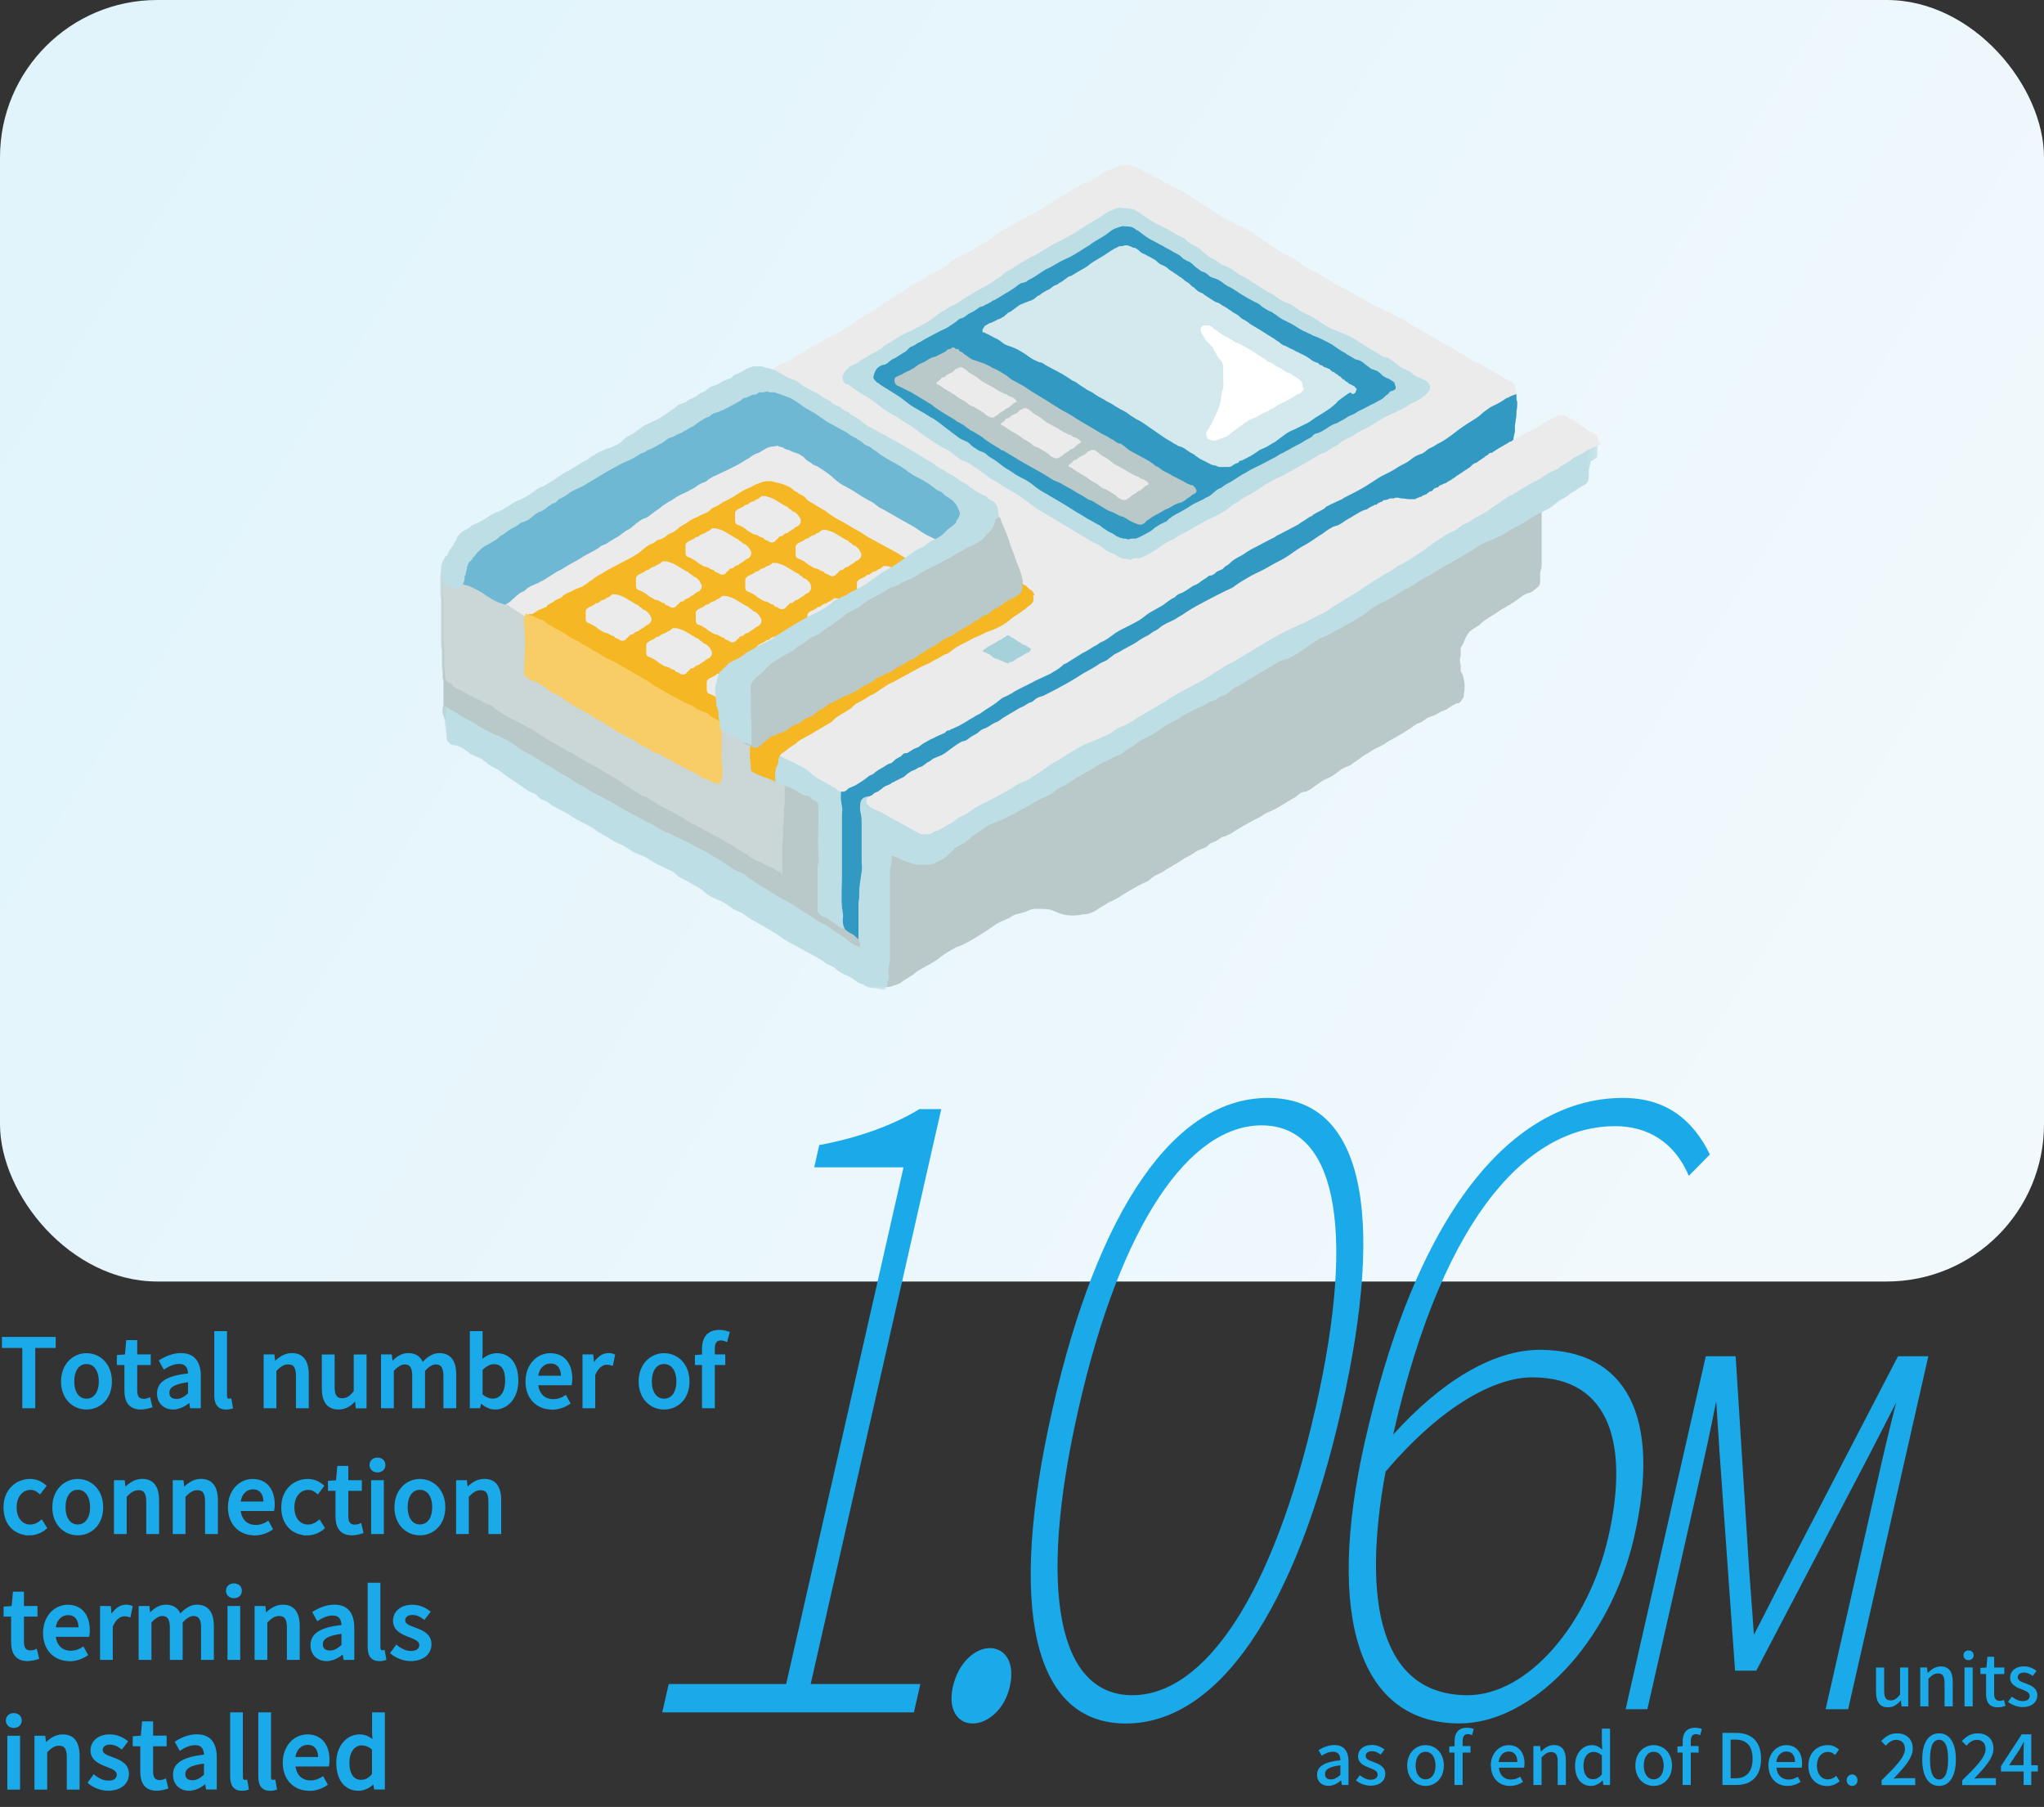 <?xml version="1.0" encoding="UTF-8"?>
<svg id="_レイヤー_1" data-name="レイヤー 1" xmlns="http://www.w3.org/2000/svg" xmlns:xlink="http://www.w3.org/1999/xlink" viewBox="0 0 260 229.83">
  <rect x="0" y="0" width="260" height="229.83" fill="#333333" stroke="none"/>
  <defs>
    <linearGradient id="_名称未設定グラデーション" data-name="名称未設定グラデーション" x1="-549.88" y1="502.08" x2="-548.88" y2="501.69" gradientTransform="translate(142968 81888) scale(260 -163)" gradientUnits="userSpaceOnUse">
      <stop offset="0" stop-color="#e1f4fc"/>
      <stop offset="1" stop-color="#f2f9fc"/>
    </linearGradient>
    <mask id="mask" x="56" y="71.5" width="55.12" height="50.91" maskUnits="userSpaceOnUse">
      <g id="mask-3">
        <polygon id="path-2" points="56 71.5 111.12 71.5 111.12 122.41 56 122.41 56 71.5" fill="#fff" fill-rule="evenodd"/>
      </g>
    </mask>
    <mask id="mask-1" x="56.4" y="55.9" width="146.8" height="70" maskUnits="userSpaceOnUse">
      <g id="mask-5">
        <polygon id="path-4" points="56.4 55.9 203.2 55.9 203.2 125.9 56.4 125.9 56.4 55.9" fill="#fff" fill-rule="evenodd"/>
      </g>
    </mask>
  </defs>
  <rect id="Rectangle-Copy-4" width="260" height="163" rx="20" ry="20" fill="url(#_名称未設定グラデーション)"/>
  <g id="Group-3">
    <g mask="url(#mask)">
      <path id="Fill-1" d="M111.1,118.6c-.1-.5-.5-.8-.9-1.1-.2-.1-.4-.3-.7-.4-.3-.2-.5-.4-.7-.7-.2-.2-.4-.4-.7-.5-.3-.2-.5-.4-.8-.5-.2-.2-.5-.3-.8-.5-.2-.2-.5-.5-.6-.7-.1-.3-.1-.6-.1-.8v-1.2c0-1.5-.1-3,0-4.5,0-.7.2-1.5.2-2.2v-2.2c0-.7,0-1.4-.2-2-.1-.5-.4-.8-.9-1.1-.2-.1-.5-.2-.8-.3-.4-.1-.7-.3-1.1-.5-.3-.1-.6-.2-.9-.3-.2-.1-.4-.3-.6-.3s-.5,0-.6-.3c0-.2,0-.3.1-.5.1-.2,0-.3,0-.5,0-.3.1-.7.1-1v-.9c-.2-1-.9-1.9-1.8-2.3-.3-.1-.6-.2-.9-.2-.4-.1-.7-.3-1-.4-.6-.3-1.3-.6-2-.9-1.3-.5-2.6-.8-3.9-1.3.3.1.7.2,1,.3.1,0,.2-.2.1-.2-.7-.2-1.3-.7-2-1.1-.6-.4-1.4-.7-2-1-.3-.2-.6-.4-.9-.5-.3-.2-.7-.3-1-.4-.3-.1-.7-.3-1-.4-.4-.1-.8-.2-1.2-.4-.7-.3-1.3-.7-1.9-.9-.7-.3-1.4-.6-2.1-1-.3-.2-.6-.4-.9-.6-.4-.2-.7-.4-1.1-.7-.2-.2-.5-.5-.7-.7-.3-.2-.6-.4-1-.5-.7-.3-1.2-.8-1.9-1.2-.6-.4-1.3-.7-2-1.1-.3-.2-.6-.4-.9-.5-.3-.1-.6-.3-.9-.4-.3-.2-.5-.4-.8-.6-.3-.2-.6-.4-.9-.6-.6-.3-1.2-.7-1.8-1-.6-.3-1.3-.5-1.9-.8-.6-.3-1.1-.7-1.7-1.1-.6-.4-1.2-.9-1.8-1.3-.3-.2-.6-.5-.9-.8-.3-.2-.5-.4-.9-.5-.4-.1-.8-.2-1.2-.4-.4-.1-.8-.3-1.2-.4-.2,0-.3-.1-.5-.1-.2-.1-.3-.1-.5-.1-.3,0-.5.1-.6.4-.1.3-.2.6-.3.9-.1.3-.1.6-.1.9v1.9c0,.2,0,.3.1.5v5.8c0,.3.1.7.1,1v1.8c0,.3.1.6.1,1v.5c0,.1.1.2.1.4v2.8c0,.2,0,.5-.1.7v.6c.1.3.2.5.3.8.2.3.4.5.7.7.2.2.3.3.6.4h.3c.4.3.9.5,1.3.7.6.4,1.2.8,1.8,1.2s1.2.9,1.7,1.4c.5.4.9.8,1.5,1,.3.1.7.3,1,.5.3.2.6.4,1,.6.6.4,1.3.7,2,1.1.7.3,1.3.7,2,1,.6.3,1.3.6,1.9,1,.2.2.5.2.8.3.3.1.7.4,1,.6.6.4,1.3.8,1.9,1.2.6.3,1.2.7,1.9,1,.6.4,1.2.8,1.9,1.2.6.4,1.3.7,1.9,1.1.6.3,1.2.7,1.8,1.1.3.1.6.3.9.4.3.1.6.3.9.6.2.2.5.3.8.4.3.2.6.4.9.5.6.4,1.3.7,1.9,1,.6.3,1,.7,1.6,1.1.3.2.6.2.9.4.3.1.5.4.8.6.3.2.6.3.9.5.3.2.7.4,1,.6.6.4,1.3.7,1.9,1,.6.4,1.2.8,1.8,1.1.3.2.6.3.8.4.3.2.6.4.9.5.6.3,1.3.5,1.9.9.5.4,1,.7,1.5.9.3.1.5.4.8.5.3.2.6.3.8.4.6.3,1.3.6,1.9,1,.5.3,1.1.5,1.6.9.6.4,1.2,1,1.9,1.1,1.1.1,1-1.2,1-1.9-.1-.6.2-1.3.1-1.9" fill="#b9c8c8" fill-rule="evenodd"/>
    </g>
  </g>
  <path id="Fill-4" d="M99.8,99.8v-.6c.1,0,.1-.1,0-.2v-.1s0-.1-.1-.1c0-.1-.1-.2-.2-.3,0-.1-.1-.2-.2-.2,0-.2-.1-.4-.1-.5v-.3q0-.1-.1-.1c0-.1-.1-.3-.1-.4s0-.1.1-.2c0-.2.1-.5,0-.7,0-.2-.1-.3-.3-.4-.1,0-.1-.1-.2-.1s-.3-.1-.4-.2c-.2-.1-.4-.3-.6-.5-.2-.2-1-.9-1.2-1.1-.2-.1-.4-.2-.6-.3-.5-.2-1-.5-1.5-.8-.5-.3-1.1-.6-1.6-.8-1.1-.6-2-1.2-3.1-1.9-.2-.2-.5-.3-.7-.5-.2-.2-.4-.4-.7-.5-.5-.3-1-.6-1.4-.9-1-.6-1.9-1.3-2.9-1.9-.2-.1-.5-.3-.7-.4-.2-.2-.5-.3-.7-.5-.5-.3-1-.6-1.5-.8-.5-.3-1-.6-1.5-.8-.5-.3-1.1-.5-1.6-.8-.9-.6-1.9-1.2-2.9-1.8-.5-.3-1-.7-1.4-1-.4-.3-1-.5-1.4-.8-.2-.2-.4-.3-.7-.4-.3-.1-.5-.2-.8-.4-.5-.3-1-.5-1.5-.8-1-.5-2.1-.9-3.1-1.5-.5-.3-1-.6-1.5-.9-.2-.1-.5-.2-.7-.3-.3-.1-.5-.3-.8-.4-.5-.3-.9-.5-1.4-.6-.2,0-.4-.2-.6-.3-.2-.1-.5-.3-.7-.4-.2-.1-.5-.2-.7-.3s-.4-.4-.6-.5c-.4-.3-.8-.4-1.3-.4-.3,0-.5-.1-.8-.2-.2-.1-.3-.1-.5-.2v.1c-.1.3-.2.6-.2,1,0,.1-.1.2-.1.3v.9q0,.1.1.2v1.3c0,.2,0,.3.1.5v5.8c0,.3.1.7.1,1v1.9c0,.3.1.6.1,1v.5c0,.1.1.2.1.4h.1l.3.3c.1.1.1,0,.2,0,.1.1.2.1.2.2.2.3.6.5.9.6.8.4,1.5.9,2.3,1.2.2.1.4.2.6.3.2.1.3.2.5.3.2.1.4.1.6.2s.4.2.5.4c.7.5,1.5,1,2.3,1.4.4.2.8.4,1.2.6.2.1.4.2.5.3.2.1.4.2.6.3.2.1.4.2.5.3.2.1.4.3.6.4.4.2.7.5,1.1.7.3.2.7.3,1.1.6.3.2.7.4,1,.6.2.1.3.2.5.3.2.1.4.1.5.2.4.2.7.5,1.1.7.2.1.3.2.5.3.2.1.4.2.6.3.2.1.3.2.5.3.2.1.4.2.6.3.8.5,1.5.9,2.3,1.4.2.1.3.2.5.3.2.1.3.3.5.4.2.1.3.2.5.3s.4.3.6.4c.2.1.4.2.5.3.2.1.4.2.5.3s.3.2.5.2c.2.1.4.2.5.3.4.3.8.4,1.1.7.1.1.3.2.4.2.2.1.4.2.6.3.4.2.7.4,1.1.6.4.2.7.4,1.1.6.4.2.7.5,1.1.7.4.2.8.4,1.2.6.8.5,1.6.9,2.4,1.3.8.4,1.6.9,2.3,1.4.2.1.4.2.5.3.2.1.3.2.5.3.1,0,.2,0,.2.1.1,0,.2.1.2.2.2.1.3.2.5.3.3.2.7.3,1.1.5.4.2.7.4,1,.5.3.1.5.2.8.4.2.1.3.3.5.3.1,0,.2,0,.2-.1v.2c0,.2.2.2.2,0v-3.4c0-.3.1-.7.1-1v-1.1c0-.4.1-.7.1-1.1v-1.2c0-.4.1-.7.1-1.1v-2.3Z" fill="#cbd6d6" fill-rule="evenodd"/>
  <path id="Fill-6" d="M107.9,117.7c-.1-.5-.3-.9-.3-1.3-.1-.5-.1-1,0-1.6,0-.5.1-1.1.1-1.6v-2.4c0-.2.1-.5.1-.7v-1.6c0-.2,0-.5-.1-.7,0-.3-.1-.5-.1-.8s0-.5-.1-.7c-.1-.3-.1-.5-.1-.8v-3.3c0-.5.1-.9,0-1.4,0-.2-.1-.3-.2-.5-.1-.1-.3-.2-.5-.3-.2-.1-.3-.3-.5-.5-.2-.1-.4-.2-.6-.3-.5-.2-.9-.5-1.4-.8-.2-.1-.4-.2-.6-.4-.2-.1-.3-.3-.5-.4-.2-.1-.4-.2-.6-.3-.2-.1-.5-.2-.7-.3-.4-.2-.9-.5-1.3-.6-.2-.1-.5-.1-.7-.3-.2-.1-.3-.3-.5-.4-.4-.2-.8-.4-1.3-.4-.1,0-.2.2-.1.2v.6c0,.2.1.5.1.7v1.4c0,.3-.1.7.1.9.2.1.4.2.6.3.2,0,.3.1.4.2.2.1.3.2.5.3.2.1.5.1.7.2.2.1.5.2.7.3.2.1.4.2.6.4.2.1.4.2.6.3.2.1.5.1.7.2s.3.3.5.4c.2.1.4.2.5.3.2.1.2.4.2.6v2.4c0,1.1-.1,2.2,0,3.3,0,.5.1,1,0,1.5-.1.2-.1.4-.1.7v5.4c.1.3.3.5.5.6.2.1.4.1.6.2.2.1.4.3.5.4.2.1.4.2.5.3.1.1.2.2.3.2.2.2.5.4.8.5h.3c.5-.1.4-.3.4-.4" fill="#bedee5" fill-rule="evenodd"/>
  <path id="Fill-8" d="M196.1,61.8c-.2-.6-.1-1.3-.3-1.9-.1-.3-.1-.6-.1-.9,0-.2-.1-.4-.2-.5-.5-.8-1.4-.6-2-.1-.5.4-1,.8-1.6,1.1-.5.3-1,.9-1.6,1.1-.5.2-1,.5-1.5.7-.6.3-1.1.5-1.6.8l-1.8.9c-.6.3-1.2.6-1.9.9-2.5,1.2-5,2.3-7.6,3.4-1.2.5-2.5,1.1-3.7,1.7-.6.3-1.2.6-1.7,1-.6.4-1.1.8-1.6,1.2-2.3,1.5-4.7,3.1-7,4.7-1.1.8-2.2,1.6-3.4,2.3-1.1.7-2.3,1.4-3.5,2-.6.3-1.1.7-1.7,1.1-.6.3-1.2.6-1.8.8-.6.2-1.1.5-1.7.8-.6.3-1.3.5-2,.8-2.5,1-4.8,2.4-7,3.9-1.1.7-2.3,1.4-3.4,2.1-1.2.7-2.2,1.5-3.5,2-.6.3-1.3.5-1.9.8-.3.2-.6.3-1,.4-.3,0-.6.1-.9.1-1.2.2-2.4.4-3.6.8-2.3.8-4.3,2.4-6.2,3.9-1,.8-1.9,1.6-2.8,2.5-.4.4-.8.9-1.3,1.3s-1,.8-1.4,1.2-.8.8-1.1,1.2c-.3.5-.6,1-.9,1.5-.1.2-.2.4-.2.7-.1.3-.2.7-.2,1-.1.6,0,1.2-.1,1.9,0,.3,0,.5-.1.8,0,.4-.1.8-.2,1.2-.1.6,0,1.1-.1,1.7-.1,1.4-.2,2.7-.4,4-.1.6-.1,1.2-.1,1.9v4.2c0,.5-.1,1,0,1.5.2.9,1,1.4,1.8,1.2.2,0,.5-.2.7-.2.3-.1.5-.2.7-.3.2-.2.5-.4.7-.5.3-.2.5-.3.8-.5.2-.1.3-.3.5-.4.3-.2.6-.4,1-.6.6-.3,1.1-.6,1.7-1,.5-.4,1-.8,1.6-1.1.2-.1.5-.3.7-.4.3-.1.5-.2.8-.3,1-.5,2-1.1,2.9-1.7.5-.3,1-.7,1.5-1,.5-.3,1.1-.5,1.7-.8.2-.2.5-.3.7-.4.3-.1.6-.1.8-.2.6-.1,1-.5,1.7-.5.6,0,1.3,0,1.9.1.6.2,1.1.5,1.6.6.8.2,1.7.2,2.5,0,.3,0,.5,0,.8-.1.4-.1.8-.3,1.2-.6.4-.3.9-.5,1.3-.8.4-.2.9-.4,1.2-.6.9-.6,1.8-1.1,2.7-1.6.2-.1.4-.2.6-.3.2-.1.4-.1.6-.3.2-.1.3-.3.5-.4.2-.2.5-.3.7-.4.2-.1.4-.2.6-.3.2-.1.4-.3.6-.4.4-.2.8-.5,1.2-.7.4-.2.7-.5,1.1-.7.4-.2.8-.4,1.2-.7.4-.3.9-.4,1.3-.6.2-.1.3-.2.5-.4.2-.2.4-.2.6-.3.1-.1.3-.1.4-.2.2-.1.4-.3.6-.4.2-.1.4-.1.6-.2.2-.1.4-.2.6-.3.9-.6,1.8-1.1,2.7-1.6.4-.2.9-.4,1.3-.7.4-.3.8-.4,1.2-.6.9-.4,1.7-1,2.6-1.5.2-.1.4-.2.6-.4.2-.1.3-.3.6-.4.2-.1.3-.1.5-.1.2-.1.4-.2.6-.3.4-.3.8-.6,1.1-.8.4-.3.8-.5,1.3-.7.4-.2.8-.5,1.2-.8.2-.2.4-.3.6-.4.2-.1.4-.2.7-.3.2-.1.4-.2.6-.4.2-.1.4-.3.6-.4.4-.3.8-.6,1.2-.8.5-.3.9-.6,1.4-.8.2-.1.4-.2.6-.3.2-.1.4-.3.6-.4.9-.5,1.8-1,2.7-1.6.4-.2.7-.6,1.1-.7.2-.1.4-.1.6-.3.2-.1.4-.3.6-.4.2-.1.5-.2.8-.3.2-.1.4-.2.6-.3.4-.3.8-.3,1.2-.6.4-.3.8-.5,1.2-.7,0,.1.1.1.2,0,.2-.1.3-.3.4-.5.1-.1.2-.2.2-.4v-.3c.1-.3.1-.7.1-1,0-.4-.1-.8-.2-1.2,0-.2-.2-.4-.3-.6v-.7c0-.2-.1-.5-.1-.7s.1-.5.1-.7v-.8c0-.2.2-.4.3-.6.2-.5.4-1,.7-1.4.3-.4.8-.6,1.2-.9.2-.1.4-.3.6-.5.2-.2.5-.3.7-.5.5-.3,1-.6,1.4-.9.2-.1.4-.3.7-.4.2-.1.4-.3.7-.4.2-.2.5-.3.7-.5.2-.1.4-.3.6-.4.2-.2.4-.3.6-.4.2-.1.4-.2.6-.2.2-.1.4-.2.6-.4.2-.1.3-.3.5-.4.3-.4.2-.9.2-1.3,0-.3,0-.6.1-.8.1-.3.1-.5.1-.8v-7.4c0-.3.1-.6.1-.8,0-.1.1-.2.1-.3,0-.5-.1-1-.2-1.4" fill="#b9c8c8" fill-rule="evenodd"/>
  <path id="Fill-10" d="M192.4,58.7v-.3c0-.4,0-.8.1-1.2,0-.2.1-.5.1-.7s.1-.3.1-.5c-.1,0-.2.1-.2.1,0-.4.1-.8.2-1.2v-.7c0-.3.1-.5.1-.8.1-.4.1-.7.1-1.1.1-.4.1-.8.1-1.1,0-.2-.1-.3-.1-.4v-.5c0-.2-.1-.3-.3-.4-.1-.1-.3-.1-.4-.1-.2,0-.3-.1-.5-.2-.3-.1-.6,0-.9.1-.8.3-1.5.7-2.2,1-.8.4-1.4.9-2.2,1.3-.8.4-1.6.7-2.4,1.1-.8.4-1.6.8-2.5,1.3-6.6,3.4-12.9,7.2-19.3,11.1-6.4,3.9-12.8,7.8-19,11.9-3.1,2.1-6.2,4.2-9.3,6.2-3.1,1.9-6.2,3.7-9.5,5.3-1.6.8-3.3,1.6-4.9,2.5s-3.1,1.8-4.7,2.7c-.4.2-.7.4-1,.7-.4.3-.8.4-1.2.6-.6.3-1.3.6-1.8,1-.6.6-1.3,1.1-1.9,1.6-.3.3-.7.7-1,.9s-.5.3-.7.6c-.1.2-.2.4-.2.6v.1c0,.6-.1,1.1,0,1.7,0,.2.1.5.1.7.1.3,0,.6,0,1v7.8c0,1.3-.1,2.7,0,4,0,.2.1.4.1.7.1.3,0,.7,0,1,0,.4.1.9.4,1.2.2.2.6.4.8.5s.4.3.6.5c.2.2.5.3.8.5.4.2.8.5,1.3.6.4,0,.9-.2,1.3-.4.3-.2.3-.5.3-.8,0-.5-.2-1.1-.2-1.6-.1-1.2.1-2.4.2-3.6.1-1.3,0-2.6,0-3.8,0-.6.1-1.1.1-1.7.1-.6.1-1.2.2-1.8.1-.5.3-1.2.5-1.6.1-.2.2-.4.3-.6,0-.2,0-.5.1-.7.1-.5.6-.9,1-1.2.4-.3.8-.6,1.2-1,.2-.2.4-.3.5-.5.1-.2.2-.4.4-.6.3-.4.9-.6,1.4-.9,1.1-.5,2-1.3,3.1-1.9,1.1-.6,2.2-1.1,3.3-1.6,2.3-1,4.7-1.7,7-2.6,1-.4,1.9-.9,2.8-1.6,1-.8,1.9-1.6,2.9-2.4,2-1.5,4.1-2.9,6.2-4.2,2.2-1.3,4.6-2.4,6.8-3.6,2.2-1.2,4.6-2.3,6.8-3.6,1-.6,2-1.4,3-2,1-.7,2.1-1.2,3.1-1.9,1-.7,2-1.5,3-2.1,1-.6,2.1-1.2,3.2-1.7,1.1-.6,2.3-1.1,3.4-1.7,1.1-.6,2.2-1.2,3.4-1.8,1.1-.5,2.2-1.1,3.3-1.6,1.1-.5,2.2-1.2,3.3-1.7,2.2-1,4.5-1.7,6.7-2.8l1.5-.6c.5-.2.9-.5,1.4-.8v-.7h-.2Z" fill="#329ac2" fill-rule="evenodd"/>
  <g id="Group-14">
    <g mask="url(#mask-1)">
      <path id="Fill-12" d="M203.2,58.1h0v-2.1h-.2c-.3-.1-.5-.1-.8-.1-.5.1-.9.2-1.4.4-.9.3-1.6.8-2.4,1.2-.9.4-1.7.8-2.6,1.2-1.8.9-3.5,1.9-5.2,2.7-1.8.9-3.6,2-5.4,3.1-1.8,1-3.6,2.1-5.4,3.1-7.1,4.1-14.1,8.6-21.1,12.8-1.8,1.1-3.6,2.1-5.3,3.2-1.6,1.1-3.3,2.2-5,3.2-1.7,1-3.6,1.8-5.3,2.8-.8.5-1.6,1-2.5,1.4-.9.4-1.7.8-2.6,1.2-.9.5-1.8.9-2.8,1.2-.9.3-1.7.7-2.5,1.1-1.8.9-3.6,2-5.3,3-1.7,1-3.6,1.7-5.4,2.5-.4.2-.8.4-1.2.6-.4.2-.9.4-1.4.6-.3.1-.6.3-.9.6-.4.3-1.2.7-1.7.4-.3-.2-.5-.5-.9-.7-.3-.1-.7-.1-1-.1-.5.1-.9.1-1.4.1s-1-.2-1.4-.2c-.6-.1-1.5-.1-2.1.1-.5.2-.6.7-.6,1.2,0,.3,0,.6.1.9.1.5.1,1,.1,1.5v4.5c0,.5.1.9,0,1.4-.1.8-.3,1.7-.3,2.5,0,.5,0,.9-.1,1.4v4.4c0,.2,0,.4.1.5,0,0-.1.1,0,.1.1.1.1.2.1.4v.3s-.6-.3-.7-.3c-.2-.1-.5-.3-.7-.5-.4-.3-.9-.6-1.3-.9-.5-.3-.9-.6-1.3-.9-.4-.3-.9-.5-1.3-.7-.5-.3-.8-.6-1.3-.9s-.9-.5-1.3-.8c-.4-.3-.9-.6-1.3-.8-.9-.5-1.8-1-2.7-1.6-.5-.3-.9-.5-1.3-.8-.2-.1-.4-.3-.6-.4-.2-.2-.4-.2-.6-.4-.3-.4-.7-.5-1.2-.7s-.9-.5-1.3-.8c-.9-.6-1.8-1.1-2.8-1.7-.9-.5-1.9-1-2.9-1.5-.5-.2-1-.5-1.4-.7-.2-.1-.4-.2-.6-.2-.3-.1-.5-.3-.8-.4-.2-.1-.3-.2-.5-.3-.2-.1-.4-.3-.6-.4-.2-.1-.4-.2-.7-.3-.2-.1-.5-.3-.7-.4-.9-.5-1.9-1-2.8-1.5-.9-.6-1.9-1.1-2.9-1.6-.4-.2-.9-.5-1.3-.8-.4-.3-.9-.4-1.3-.7-.8-.6-1.7-1-2.6-1.6-.2-.1-.4-.3-.6-.4-.2-.1-.4-.2-.6-.3-.2-.1-.4-.3-.6-.4-.2-.1-.4-.3-.7-.4-.4-.3-.9-.6-1.4-.8-.5-.3-.9-.6-1.3-.9-.4-.3-.9-.6-1.4-.8-.5-.3-1-.4-1.5-.7-.5-.2-.9-.5-1.4-.7-.4-.3-.8-.6-1.3-.8-.5-.3-1-.5-1.4-.8-.2-.1-.4-.3-.6-.4-.2-.1-.3-.2-.5-.2,0,0,0-.1-.1-.1-.2-.1-.4-.3-.7-.5,0,.1,0,.3-.1.4v.7c0,.1.1.2.1.3v.3c0,.2.1.4.1.7,0,.2.1.4.1.7s.1.5.1.8v.3c0,.1.1.3.1.4.1,0,.1.1.2.1,0,.1.1.1.1.2.2.1.4.2.7.2.6.1,1.2.5,1.7.9.2.2.4.3.7.4.2.1.5.2.7.3.5.2.9.7,1.4,1s1,.5,1.4.8c.4.4.8.6,1.2.9.5.3,1,.7,1.5,1,.2.2.5.3.7.5.2.1.5.2.7.3.3.1.4.3.6.5s.4.3.7.4c.2.1.5.2.7.4.3.2.5.4.8.5.5.3,1,.5,1.5.8.5.3,1,.7,1.5.9.5.3,1,.5,1.5.8.5.3.9.7,1.4.9.5.3,1,.6,1.5.9.4.3,1,.4,1.4.7.5.3.9.6,1.3.8.6.2,1.1.4,1.6.7.5.3,1,.7,1.6.9.5.3,1.1.5,1.6.8.2.1.4.3.6.5.2.2.5.3.7.4.5.3,1.1.6,1.6.9.2.1.5.3.7.4.2.2.5.4.7.6.4.3.8.5,1.3.7.6.2,1.1.5,1.6.9.2.1.4.3.6.4.2.1.5.2.7.3.5.2.9.6,1.4.9s1.1.6,1.6.9l1.5.9c.5.3,1,.7,1.5,1,1.1.6,2.2,1.2,3.3,1.8.6.3,1.1.6,1.6,1,.5.3,1,.4,1.4.8.4.4.9.6,1.4.8.5.2.9.6,1.4.9.2.1.5.2.7.2v.1q.1.1.2.1c.2.1.3.2.5.2s.3.1.5.1h.2c.2,0,.3,0,.5.1.2,0,.3.1.5.1.1,0,.2-.1.3-.1l.1-.1v-.1l.1-.1c0-.1.1-.2.1-.3v-.3q0-.1.1-.2c.1-.3.1-.6,0-.9,0-.3,0-.7.1-1,.1-.3.1-.7.1-1v-11c0-.4.2-.7.2-1.1,0-.3.1-.6,0-.9.2.1.3.1.5.2.3.1.6.3.9.4.6.2,1.2.5,1.9.6.1,0,.2.1.3,0h1.1c.4-.1.7-.1,1-.3.2-.1.4-.2.6-.3.3-.2.6-.3.8-.6.3-.2.5-.5.8-.7v-.1c.4-.3.8-.5,1.2-.7s.6-.4.9-.7c.4-.3.8-.6,1.3-.9.4-.3.8-.6,1.2-.8s.8-.3,1.2-.5c.9-.4,1.8-.8,2.6-1.3.9-.4,1.7-1,2.5-1.4.4-.2.9-.4,1.3-.6s.7-.5,1.1-.8l1.2-.6c.4-.3.8-.5,1.2-.8.8-.5,1.7-.9,2.4-1.4.4-.3.7-.4,1.1-.6s.8-.4,1.2-.6c.4-.2.8-.3,1.1-.5.3-.3.6-.5,1-.7.4-.2.7-.5,1.1-.8s.8-.4,1.2-.6c.8-.4,1.5-1,2.3-1.5.4-.2.8-.4,1.2-.6s.7-.5,1.1-.7c.8-.4,1.5-.8,2.3-1.1.4-.2.7-.5,1.1-.6.3-.1.5-.1.7-.3.1-.1.3-.2.4-.3.2-.1.4-.1.6-.2.3-.1.5-.4.8-.6.3-.3.8-.5,1.2-.7.4-.3.8-.5,1.3-.8.8-.5,1.7-1,2.5-1.5.4-.2.8-.5,1.2-.7.5-.2,1-.3,1.4-.5.8-.4,1.6-1,2.3-1.5.4-.2.7-.5,1.1-.7.4-.3.9-.4,1.3-.6.8-.5,1.7-.9,2.5-1.4.4-.2.8-.4,1.2-.7.4-.2.8-.4,1.1-.7.7-.6,1.5-1.1,2.4-1.5s1.6-.9,2.4-1.4c.4-.2.8-.4,1.1-.6.4-.2.7-.5,1.1-.7.3-.1.6-.4.9-.5.5-.2.9-.6,1.3-.8.8-.5,1.7-.9,2.5-1.4.7-.5,1.6-.9,2.3-1.4.4-.3.8-.5,1.2-.7.4-.2.8-.3,1.2-.5.4-.2.7-.3,1.1-.5.4-.2.7-.5,1.1-.7.9-.4,1.7-.9,2.6-1.5.8-.5,1.6-.8,2.4-1.3.3-.2.6-.5.9-.7.3-.3.7-.4,1-.6.3-.2.6-.5,1-.7.4-.2.7-.5,1.1-.7.2-.1.4-.2.6-.4.2-.3.2-.7.2-1v-.6c0-.1,0-.2.1-.3v-.3l.1-.1v-.4c.9-.5.9-.6.9-.6" fill="#bedee5" fill-rule="evenodd"/>
    </g>
  </g>
  <path id="Fill-15" d="M192.8,49.5c0-.1-.1-.3-.1-.4-.1,0-.1-.1-.1-.2-.2-.2-.4-.3-.6-.4-.4-.2-.7-.5-1.1-.7-.4-.2-.8-.5-1.2-.7-.4-.2-.7-.3-1.1-.6-.4-.3-.8-.4-1.2-.6-.5-.2-.8-.5-1.3-.8l-.6-.3c-.2-.1-.4-.3-.6-.4-.4-.3-.9-.5-1.3-.7-.4-.3-.8-.5-1.3-.8-.4-.3-.8-.5-1.2-.7-.9-.4-1.7-1-2.5-1.5-.9-.5-1.8-.9-2.8-1.4-1.9-.9-3.7-2-5.6-3-.9-.5-1.8-1.1-2.7-1.6-.5-.2-.9-.5-1.4-.7-.4-.2-.7-.6-1.1-.8-.4-.3-.9-.5-1.4-.8-.5-.2-.9-.5-1.3-.8-.4-.2-.8-.5-1.2-.8-.4-.2-.8-.5-1.2-.8-.4-.3-.8-.6-1.3-.8-.4-.3-.9-.4-1.3-.6-.4-.3-.8-.5-1.3-.7-.4-.2-.8-.5-1.3-.8-.4-.3-.8-.6-1.2-.8-.4-.3-.9-.5-1.3-.8-.4-.3-.8-.6-1.2-.8-.4-.2-.8-.5-1.3-.7-.2-.1-.4-.1-.5-.2-.2-.1-.4-.3-.6-.4-.2-.1-.5-.2-.6-.3-.2-.1-.3-.3-.5-.4-.3-.1-.5-.2-.8-.2-.1-.2-.3-.3-.5-.4-.2-.2-.5-.2-.7-.3-.1-.1-.2-.1-.2-.2-.1-.1-.2-.1-.3-.1-.2-.1-.4-.2-.7-.3-.2-.1-.5-.2-.8-.2h-.8c-.3.1-.5.2-.8.3-.5.2-1.1.4-1.6.7-.2.1-.4.2-.5.4-.2.1-.4.2-.6.3,0,0-.1,0-.1.1-.1,0-.1.1-.2.1-.2.1-.3.2-.5.3-.1,0-.2,0-.3.1h-.2s-.1,0-.1.1c-.7.3-1.4.7-2,1.1-.8.5-1.6.9-2.4,1.5-.8.5-1.5,1-2.4,1.4-.9.4-1.7.9-2.6,1.4-.8.5-1.6.9-2.3,1.5-.3.3-.7.5-1.1.7-.4.2-.8.4-1.2.7-.7.4-1.5.8-2.3,1.2-.4.2-.7.5-1,.8-.4.2-.7.5-1.1.7s-.7.3-1.1.5c-.4.2-.7.5-1,.7-.4.2-.8.4-1.2.6s-.8.5-1.1.8c-.8.5-1.6.9-2.3,1.4-.4.3-.7.5-1.1.8s-.8.5-1.2.7c-.8.5-1.6,1-2.4,1.6-.7.5-1.5.9-2.3,1.3-.6.3-1.2.6-1.7.9-.2.1-.3.2-.4.3,0,0-.1-.1-.2,0-.3.2-.5.3-.8.5,0,0-.1,0-.1.1-.1.1-.2.1-.3.2-.2.1-.3.2-.5.3-.2.1-.3.1-.5.2l-.3.3c-.1.1-.2.1-.3.2-.4.2-.8.3-1.1.4-.7.3-1.2.9-1.9,1.1-.2,0-.4.1-.6.1h-.3c-.1,0-.2.1-.3.2-.4.2-.7.4-1,.6-.2.1-.3.2-.5.2-.4.2-.7.4-1.1.6q-.1,0-.2.1c-.1.1-.3.2-.4.3-.3.2-.6.4-1,.6-.2.1-.4.1-.5.2-.1.1-.2.1-.3.2l-.1.1c-.3.2-.7.5-1,.7-.3.2-.7.4-1,.6-.3.2-.6.5-.9.7-.3.2-.7.4-1.1.6-.4.2-.7.4-1.1.6s-.7.5-1.1.6c-.4.2-.7.3-1.1.5-.3.2-.7.5-1.1.6-.4.1-.7.3-1,.5-.4.2-.7.5-1.1.7-.3.2-.7.4-1.1.6-.3.2-.6.5-.9.7-.6.4-1.4.6-2,1.1-.3.2-.6.5-.9.7-.3.2-.7.4-1,.6-.3.2-.6.3-.8.6-.3.3-.7.4-1,.6-.3.2-.6.5-.9.7s-.7.4-1.1.6-.7.5-1.1.7c-.4.2-.7.4-1.1.6-.8.4-1.4,1-2.2,1.3-.3.1-.5.2-.8.4l-.3.3c-.1.1-.3.1-.4.2-.5.3-1,.8-1.5,1.1-.3.2-.6.3-.8.5-.1.1-.2.2-.3.3-.1.1-.2.1-.4.2-.3.1-.6.3-.8.4-.1.1-.3.2-.4.2h-.6c-.1,0-.1.1-.2.1s-.1.1-.2.1c-.2,0-.3.1-.5.1-.1.1-.2.2-.4.2-.1.1-.2.1-.3.1-.2.1-.4.3-.6.5-.1.1-.3.1-.4.2-.1.1-.3.1-.4.2-.2.1-.3.2-.5.3v.1c0,.1-.1.1-.2.1,0,0-.1.1-.1.2-.1.1-.1.2-.2.3v.1c-.1.2-.1.3-.1.5v.1c.1.4.5.6.8.8h.1l.2.2c.7.5,1.5.8,2.3,1.2.9.5,1.7,1.2,2.7,1.6.5.2,1,.5,1.5.7.2.1.4.1.6.2.2.1.4.3.6.4.4.3.8.5,1.2.8.4.3.8.5,1.2.7.2.1.4.2.6.2.2.1.5.2.7.4.4.3.7.5,1.1.8.9.6,1.8,1.1,2.8,1.6.2.1.4.2.6.3.2.1.4.3.5.4.4.3,1,.5,1.4.8,1,.5,2.1,1,3,1.5.4.2.8.6,1.2.8.4.3.9.5,1.4.7.5.2.9.4,1.4.7.5.2,1,.5,1.4.8.9.5,1.9,1,2.8,1.6.4.3.8.6,1.2.8.5.2.9.4,1.4.6.5.2.9.5,1.4.7s.9.5,1.3.8c.5.2.9.4,1.3.7.4.3.7.5,1.2.7.2.1.5.1.7.2.2.1.4.3.6.4.5.2,1,.3,1.5.5.4.2.8.6,1.2.8.5.3,1,.5,1.5.8,1,.5,2,.9,2.9,1.5.4.3.7.6,1.1.9.4.3.9.5,1.4.8.4.2.7.5,1.1.6.2.2.4.4.7.5h.5l.1-.1h.1c.2-.2.3-.3.5-.4.2-.1.5-.2.7-.3.5-.3,1-.6,1.5-1,.2-.2.4-.3.7-.4.2-.1.3-.3.5-.4.4-.3.9-.5,1.3-.8.2-.1.3-.2.5-.2.2-.1.4-.3.6-.5.2-.1.3-.2.5-.3q.1,0,.2-.1l.3-.3c.1-.1.2-.1.4-.1s.2-.1.4-.2c.2-.1.4-.3.7-.4.2-.1.4-.1.6-.3.1-.1.3-.2.4-.3.2-.1.5-.3.7-.4.3-.2.7-.3,1-.5.2-.1.4-.2.7-.3.1-.1.3-.1.4-.2l.2-.2c.1-.1.2-.1.4-.1.1-.1.2-.2.4-.2.3-.2.7-.3,1-.5.2-.1.5-.3.7-.4.4-.3.9-.5,1.3-.8.2-.1.5-.2.7-.4.2-.1.4-.3.6-.4.5-.3,1.1-.7,1.6-1.1.2-.2.5-.4.8-.5.3-.1.5-.3.8-.4.5-.4,1.1-.6,1.6-.9.3-.1.6-.3.8-.4.3-.1.5-.3.8-.4.6-.3,1.1-.5,1.7-.8.5-.3,1.1-.6,1.6-1.1.2-.2.5-.2.7-.4.3-.2.5-.3.8-.5.3-.2.5-.3.8-.5.3-.2.6-.3.9-.5.3-.2.5-.3.8-.5.3-.1.5-.3.8-.5.3-.1.5-.2.8-.4.2-.1.4-.3.7-.5.5-.4,1.1-.7,1.7-1,.6-.3,1.2-.6,1.7-.9.5-.3.9-.7,1.4-1,.5-.3,1.1-.6,1.6-.9.3-.2.5-.4.8-.6.2-.1.4-.3.7-.4.2-.2.4-.4.7-.5.3-.1.5-.2.8-.4.3-.2.6-.4.9-.6.3-.1.5-.2.8-.4.2-.2.4-.3.7-.5.2-.1.3-.2.4-.3.1-.1.3-.1.4-.1.3-.1.5-.3.7-.5.2-.1.5-.2.7-.3.1-.1.2-.2.3-.3.1-.1.2-.1.3-.2.2-.1.4-.3.6-.5.5-.4,1-.6,1.5-.9.5-.4,1.1-.7,1.7-1,.6-.3,1.1-.6,1.7-.9.2-.1.4-.2.6-.3.2-.2.5-.3.7-.4.6-.3,1.3-.7,1.9-1,.2-.1.4-.2.5-.3.1-.1.2-.1.3-.2.4-.2.7-.5,1.1-.7q.1,0,.2-.1s.1,0,.1-.1c.3-.2.7-.4,1.1-.6,0,0,.1,0,.1-.1h.1c.2-.1.3-.3.5-.4.2-.1.4-.2.6-.3.4-.2.9-.4,1.3-.6.1-.1.2-.1.3-.2.8-.4,1.6-.8,2.3-1.2.7-.4,1.4-.9,2.2-1.4.7-.4,1.5-.7,2.2-1.2.3-.2.7-.4,1.1-.6.4-.2.7-.5,1-.7.3-.2.7-.4,1.1-.5.4-.2.6-.5,1-.7.3-.1.6-.3.9-.5.4-.2.8-.4,1.2-.7.8-.5,1.4-1.1,2.2-1.6.7-.5,1.5-.9,2.1-1.4.3-.3.7-.6,1-.8.4-.3.7-.4,1.1-.6.4-.2.7-.4,1-.6.1-.1.2-.1.3-.2h.1c.1,0,.1-.1.2-.1.1-.1.2-.1.4-.2.1,0,.2-.1.2-.1.3.1.3-.3.2-.7" fill="#ebebeb" fill-rule="evenodd"/>
  <path id="Fill-17" d="M203.2,55.5h0q-.1,0,0,0c-.1,0-.1-.1-.1-.1,0,0-.1,0-.1-.1,0,0-.1,0-.1-.1q-.1,0-.2-.1c-.1-.1-.2-.1-.3-.2,0,0-.1.1-.2,0l-.1-.1c-.1,0-.2,0-.2-.1,0,0,0-.1-.1-.1l-.1-.1c-.1,0-.1-.1-.2-.1-.1-.1-.2-.1-.3-.2-.1-.1-.2-.2-.3-.2,0,0-.1,0-.1-.1,0,0-.1,0-.1-.1,0,0-.1,0-.1-.1,0,0-.1-.1-.2-.1-.1-.1-.2-.1-.2-.2-.1,0-.2-.1-.3-.1s-.2,0-.3-.1c-.1-.1-.2-.1-.3-.2-.2-.1-.4-.2-.7-.2h-.3q-.1,0-.2.1t-.2.1c-.1,0-.1.1-.2.1s-.3.1-.4.2c-.1,0-.1.1-.2.1s-.1,0-.2.1c-.1.1-.2.1-.3.2-.1.1-.3.1-.4.2-.1.1-.3.2-.4.3-.5.3-1,.5-1.5.8-.2.1-.5.3-.7.4-.3.1-.5.2-.8.4-.1.1-.3.1-.4.2-.1.1-.2.2-.4.2-.2.2-.5.3-.8.5-.2.1-.5.3-.7.4-.1.1-.2.1-.3.2-.1.1-.2.1-.3.2-.1.1-.2.1-.3.1s-.2.1-.2.1q-.1.1-.2.2-.1,0-.2.1s-.1,0-.1.1c-.1.1-.2.1-.3.2-.1.1-.2.1-.3.2-.1.1-.2.1-.3.2-.1.1-.2.2-.4.2-.1.1-.2.1-.3.2-.1.1-.2.2-.3.3-.1.1-.2.1-.3.2-.1.1-.2.1-.3.2-.2.1-.4.3-.6.4-.1.1-.2.1-.3.2q-.1.1-.2.1l-.2.2c-.1,0-.1.1-.2.1-.1.1-.3.2-.4.3q-.1,0-.2.1c-.1,0-.1.1-.2.1-.1.1-.2.2-.4.2-.1,0-.1.1-.2.1s-.1.1-.2.1h-.1l-.1.1q-.1,0-.1.1l-.1.1h-.2l-.1.1h-.1c-.1.1-.2.1-.2.2-.1.1-.2.2-.3.2h-.1s-.1,0-.1.1c-.1,0-.1.1-.2.1l-.1.1-.1.1h-.1c-.1,0-.1.1-.2.1s-.1,0-.2.1c0,0-.1,0-.1.1h-.2s-.1.1-.2.1-.2.1-.2.1h-.1l-.1.1h-.7c-.3,0-.7-.1-1-.1-.2,0-.4-.1-.6-.1-.1,0-.3,0-.4.1h-.3c-.2,0-.3,0-.4.1-.1,0-.2.1-.4.1-.1,0-.2,0-.3.1l-.1.1c-.3.1-.6.2-.7.4h-.2l-.6.3c-.1.1-.3.1-.4.3h-.1c-.4.1-.8.3-1.1.5-.4.2-.8.5-1.2.7-.4.2-.7.5-1.1.7-.3.2-.7.2-1,.4-.4.2-.8.5-1.2.8-.7.4-1.3.9-2,1.3-.8.4-1.5.9-2.2,1.4s-1.6.9-2.3,1.3c-.8.5-1.7.9-2.5,1.3-.7.4-1.4.8-2.1,1.3-.3.3-.7.4-1.1.6-.4.2-.8.4-1.2.6-1.5.8-3,1.5-4.4,2.5-.4.2-.8.5-1.2.7-.4.2-.9.4-1.2.6-.4.2-.6.5-1,.7-.3.1-.5.3-.8.5-.3.2-.6.3-.9.5-.4.2-.7.5-1.1.7-.4.2-.7.4-1.1.6-.4.2-.8.5-1.3.7-.3.2-.5.4-.8.6-.3.3-.8.4-1.1.6-.7.5-1.5.9-2.2,1.3-1.5,1-3.2,1.9-4.8,2.7-.3.2-.7.2-1,.4-.2.1-.3.2-.4.3-.2.2-.3.2-.6.3-.4.2-.7.5-1.1.6-.4.2-.8.5-1.2.7-.3.2-.7.4-1,.6-.3.2-.6.5-1,.6-.4.2-.8.5-1.2.7-.3.1-.6.2-.9.5-.3.3-.7.4-1.1.7-.1.1-.3.2-.4.3-.2.1-.4.2-.6.2-.8.4-1.5,1-2.2,1.5-.3.2-.5.3-.8.4-.2.1-.5.2-.7.3-.1.1-.3.2-.4.3-.2.1-.4.2-.5.3-.1.1-.3.2-.4.3-.2.1-.3.2-.5.2-.2.1-.3.2-.5.3-.2.1-.3.1-.5.2-.3.2-.6.4-.9.7-.2.1-.4.2-.6.3-.2.1-.4.2-.6.3-.1.1-.3.1-.4.2l-.1.1c-.2.1-.4.2-.7.3-.1.1-.2.1-.3.2s-.2.2-.4.3c-.1.1-.2.2-.3.2-.1.1-.3.1-.4.2-.1.1-.2.1-.2.2-.4.2-.9.4-.8.9v.1c.1.2.4.5.5.6.1,0,.1.1.2.1.2.1.4.2.7.3.5.2,1,.5,1.5.8l2.7,1.5c.4.2.7.4,1.1.6.3.2.7.1,1.1.1.3,0,.5-.1.7-.2.2-.2.5-.2.7-.3.2-.1.5-.3.7-.4.4-.3.8-.4,1.2-.7.2-.2.4-.3.6-.5.2-.1.5-.2.7-.3.4-.2.8-.5,1.2-.8.5-.3,1-.6,1.5-.8,1-.5,1.9-1,2.8-1.5.4-.2.8-.5,1.3-.8.5-.3,1-.4,1.5-.7.8-.5,1.7-1.1,2.5-1.7.4-.3.8-.5,1.2-.7.5-.3.9-.6,1.4-.9.4-.2.8-.5,1.2-.7.5-.3,1-.5,1.5-.7.5-.2,1-.4,1.4-.6.5-.2,1-.4,1.4-.7.4-.3.7-.5,1.2-.7.4-.1.8-.4,1.2-.6,1.7-1.1,3.6-2.1,5.3-3.2.9-.6,1.8-1,2.7-1.5.4-.2.9-.5,1.3-.7.5-.3.9-.6,1.4-.9.4-.2.8-.5,1.1-.7.5-.3,1-.5,1.5-.8.9-.6,1.9-1.1,2.8-1.7,1.8-1.1,3.7-2.2,5.7-3,.4-.2.8-.4,1.2-.6.5-.3.9-.5,1.4-.7.4-.2.8-.5,1.2-.8.5-.3,1-.6,1.5-.9.4-.3.8-.5,1.3-.8.4-.2.8-.5,1.2-.8.4-.2.7-.5,1.1-.7.4-.3.9-.5,1.3-.8.4-.3.8-.4,1.2-.7.4-.3.8-.6,1.3-.8.9-.5,1.8-1.1,2.7-1.7.4-.3.8-.6,1.2-.9.4-.3.8-.5,1.2-.8.4-.3.9-.5,1.3-.7.5-.2.8-.5,1.2-.8.2-.1.4-.2.7-.3.2-.1.4-.3.6-.4.4-.3.9-.5,1.4-.8.4-.2.8-.5,1.2-.8.4-.3.8-.5,1.2-.8.4-.3.8-.6,1.3-.8.2-.1.3-.2.5-.3.3-.2.5-.3.8-.5.4-.2.8-.5,1.2-.7.5-.2,1-.5,1.4-.8.4-.3.8-.5,1.3-.7.2-.1.4-.2.6-.3.2-.2.4-.4.7-.5.4-.2.8-.5,1.2-.8.4-.3.9-.4,1.3-.7.4-.3.8-.5,1.3-.7.3-.1.7-.3.9-.5-.4-.4-.4-.6-.4-.9" fill="#ebebeb" fill-rule="evenodd"/>
  <path id="Fill-19" d="M181.9,49.1c0-.1-.1-.2-.2-.3v-.1c-.2-.2-.5-.4-.8-.5-.3-.2-.6-.2-.9-.4-.3-.2-.5-.5-.8-.6-.3-.2-.6-.2-.9-.4-.3-.2-.6-.5-.9-.7-.3-.2-.5-.4-.9-.6-.1-.1-.3-.1-.5-.1-.2-.1-.4-.2-.5-.3-.3-.2-.6-.4-1-.6-.7-.4-1.3-.8-1.9-1.2-.6-.4-1.3-.7-2-1-.3-.1-.7-.3-1-.4-.3-.1-.7-.3-1-.5-.6-.4-1.2-.8-1.9-1.2-.6-.3-1.3-.6-1.8-1-.3-.2-.5-.4-.8-.5-.3-.2-.6-.2-.9-.4-.3-.1-.5-.3-.8-.5-.3-.2-.5-.4-.8-.5-.6-.3-1.2-.7-1.8-1.1-.6-.4-1.2-.8-1.8-1.1-.3-.1-.6-.3-.8-.5-.3-.2-.5-.4-.8-.5-.3-.2-.6-.3-.9-.4-.3-.1-.5-.3-.7-.5-.3-.2-.6-.3-.9-.5-.3-.2-.6-.4-.9-.7-.3-.2-.5-.5-.8-.6-.3-.2-.6-.3-.9-.5-.3-.2-.4-.4-.7-.6-.3-.2-.7-.3-1-.5-.3-.2-.7-.4-1-.6-.3-.2-.7-.3-1-.5-.7-.3-1.3-.7-1.9-1.1-.3-.2-.6-.4-.8-.6h-.1c-.2-.2-.5-.3-.7-.4-.4-.1-.7-.1-1.1-.1-.2,0-.3-.1-.5-.1s-.3.1-.5.1c-.3.1-.7.3-1,.4-.3.2-.6.4-.9.6-.6.4-1.3.8-2,1.2-.1.1-.3.2-.4.3-.2.1-.4.2-.5.3-.3.2-.6.4-1,.6-.7.4-1.4.8-2.1,1.1-.7.4-1.3.8-2,1.2-.3.2-.7.4-1,.5-.3.2-.6.4-1,.6-.3.2-.7.4-1,.6-.1.1-.3.2-.4.3-.1.1-.3.1-.4.2-.3.2-.6.3-.8.6-.3.3-.7.4-1,.7-.6.4-1.3.8-1.9,1.1-.2.1-.3.2-.5.3s-.3.2-.5.3-.3.2-.5.3c-.2.1-.3.2-.5.3-.3.2-.6.4-.9.6-.3.2-.7.3-1,.5-.1.1-.3.2-.4.3-.2.1-.4.2-.6.3-.3.2-.5.4-.8.6-.3.2-.6.5-1,.7s-.7.4-1.1.6c-.7.4-1.5.7-2.2,1.1-.3.2-.7.4-1,.6-.3.2-.6.4-1,.6-.3.2-.5.5-.8.6-.3.2-.6.4-.9.5-.3.2-.6.4-1,.6-.2.1-.3.2-.5.3-.1.1-.3.2-.4.3-.2.1-.3.1-.5.2-.1.1-.3.2-.4.2l-.6.6c0,.1-.1.1-.1.2-.2.3-.3.6-.2.9.1.3.3.5.5.6h.2c.3.2.5.4.8.6.3.2.6.4.9.6.3.2.6.3.9.5.6.4,1.1.8,1.7,1.3.6.4,1.2.8,1.8,1.1.6.4,1.3.8,1.9,1.2s1.2.9,1.8,1.3c.3.2.6.4.9.6.3.2.6.4.9.6.3.2.6.3,1,.5.3.2.6.4.8.6.3.2.5.4.8.6.3.2.6.3.9.4.3.1.5.3.8.5.3.2.6.4.9.6.6.4,1.1.9,1.7,1.2.6.3,1.2.8,1.8,1.1.7.4,1.3.7,1.9,1.2.6.4,1.2.9,1.8,1.3,1.3.8,2.7,1.6,4,2.4.7.4,1.3.8,2,1.2.3.2.7.4,1,.6.3.2.7.3,1,.5.3.2.5.4.8.6.3.2.5.3.8.4.3.1.5.2.7.4.1,0,.2.1.3.1.1.1.3.2.4.2,0,0-.1,0-.1-.1.1,0,.2,0,.2.1h.3c.2,0,.3.1.5.1s.3-.2.5-.2h.6c.7-.2,1.4-.6,2-1,.2-.1.3-.2.5-.3.1-.1.3-.2.4-.3.3-.3.7-.4,1-.6.1-.1.3-.1.5-.2.1-.1.2-.2.4-.3.1-.1.3-.2.5-.3l.6-.3c.7-.4,1.4-.8,2.1-1.2.7-.4,1.4-.7,2.2-1.1.3-.2.7-.4,1-.6.3-.2.5-.5.9-.7.1-.1.3-.1.4-.2.2-.1.3-.2.5-.4.3-.2.7-.4,1.1-.6.7-.4,1.4-.9,2-1.3.7-.4,1.4-.8,2.2-1.1.7-.4,1.4-.8,2.1-1.2.4-.2.7-.4,1.1-.6.3-.2.7-.4,1-.6.3-.2.6-.4,1-.5.4-.1.6-.4,1-.6.3-.2.7-.3,1-.6.1-.1.2-.2.4-.3.2-.1.4-.2.5-.3.7-.2,1.2-.7,1.8-1,.3-.2.7-.3,1-.5.3-.2.7-.4,1-.6.3-.2.6-.4,1-.6.4-.2.7-.4,1.1-.5.7-.4,1.5-.7,2.2-1.2.3-.2.6-.3,1-.5.3-.1.5-.4.7-.5.3-.2.4-.3.6-.6.2-.1.2-.4.2-.7" fill="#bedee5" fill-rule="evenodd"/>
  <path id="Fill-21" d="M131.1,82.5c-.1-.1-.2-.1-.3-.2-.1,0-.2-.1-.2-.1-.1-.1-.3-.2-.4-.2s-.2-.1-.3-.2c-.1,0-.1-.1-.2-.1-.2-.1-.3-.2-.5-.3-.1-.1-.2-.1-.2-.2-.1,0-.2-.1-.3-.1-.1-.1-.3-.2-.4-.3-.1,0-.2,0-.3.1-.1.1-.2.1-.3.2-.2.1-.4.3-.7.4-.1.1-.2.1-.3.2-.1.1-.2.1-.4.2-.1.1-.2.1-.3.2q-.1,0-.2.1c-.1,0-.1.1-.2.1-.1.1-.2.1-.2.2q-.1,0-.2.1t-.2.2h-.1c.1,0,.2.1.2.1.1,0,.1.1.1.1h.2l.1.1h.1s.1,0,.1.1h.1q.1,0,.1.1c.1,0,.1.1.2.1l.2.2c.1,0,.1.1.2.1.1.1.2.1.3.1s.2.1.2.1c.1,0,.2.1.3.1.1.1.3.1.4.2.1,0,.2.1.3.1s.1.1.2.1l.1-.1c.1-.1.3-.1.4-.1.1-.1.2-.1.2-.1.1-.1.3-.2.4-.3q.1-.1.2-.1.1-.1.2-.1c.1-.1.2-.1.3-.2q.1,0,.2-.1c.1-.1.2-.1.3-.2.1,0,.2-.1.3-.1.1-.1.2-.1.2-.2,0,0,0-.1.1-.1.1-.1,0-.1,0-.2" fill="#a4d1da" fill-rule="evenodd"/>
  <path id="Fill-23" d="M118.5,73.6q-.1-.1-.2-.2c-.2-.2-.4-.4-.6-.5.2.2.4.3.6.5q.1.1.2.2M119.1,73.6c-.1-.2-.3-.5-.5-.6l-.1-.1c-.2-.1-.4-.3-.6-.3-.2-.1-.4-.2-.6-.3-.3-.2-.6-.5-1-.7h-.1c-.1-.1-.3-.2-.5-.3-.3-.2-.6-.4-1-.6-.3-.2-.6-.4-1-.6-.4-.2-.7-.4-1.1-.6-.4-.2-.7-.4-1.1-.6s-.7-.4-1.1-.6c-.4-.2-.7-.5-1.1-.7-.3-.2-.6-.3-.9-.5-.3-.2-.7-.4-1-.6-.4-.2-.7-.4-1.1-.6-.3-.2-.6-.4-.9-.6-.6-.5-1.3-.8-1.9-1.2-.3-.2-.6-.3-.9-.6-.2-.3-.5-.5-.8-.6-.2-.1-.3-.2-.4-.3-.2-.1-.3-.1-.5-.3-.2-.2-.5-.4-.8-.5-.6-.3-1.3-.4-2-.6h-.2c-.3,0-.6,0-.9.1-.3.1-.5.2-.8.3-.3.1-.5.3-.8.4-.5.2-1.1.5-1.5.8-.3.2-.5.3-.8.5-.3.1-.5.3-.8.4-.1.1-.3.1-.4.2-.1.1-.2.2-.3.2-.2.2-.5.3-.7.4-.3.1-.5.3-.7.5-.3.2-.5.3-.8.4-.3.1-.5.3-.8.4s-.5.2-.8.4c-.2.1-.4.3-.6.4-.2.1-.5.3-.7.4-.2.2-.4.4-.6.5-.2.2-.5.3-.8.4-.2.1-.4.4-.7.5-.2.2-.5.2-.8.3-.1.1-.2.2-.4.3-.1.1-.3.2-.4.2-.3.1-.5.3-.8.5-.2.2-.5.4-.7.6-.3.2-.5.3-.8.5-.6.3-1.1.6-1.7.9-.6.3-1.1.6-1.7.9-.2.2-.5.3-.8.5-.3.1-.5.3-.8.5-.2.2-.5.3-.7.5-.2.2-.5.3-.7.5-.3.1-.5.2-.8.3-.3.1-.5.3-.8.4-.3.1-.5.2-.8.4l-.3.3c-.1.1-.3.1-.4.2-.1,0-.2.1-.3.1-.1.1-.2.2-.4.3-.2.1-.5.3-.7.4,0,.1-.1.2-.1.2-.3.1-.7.3-1,.4-.1.1-.2.1-.3.2-.2.1-.3.2-.5.3h-.3q-.1,0-.2.1c-.1.1-.2.1-.2.2,0,0-.1.1-.1.2l-.3.3s.1,0,.1.1c.1.3.1.6.1.8v.4c.1.1.2.1.3.2.6.5,1.2.9,1.9,1.3.7.5,1.3.9,2,1.3.7.4,1.5.7,2.3,1.1.8.4,1.5.8,2.3,1.1.3.2.7.3,1,.4.4.2.8.4,1.2.6,1.5.8,3.1,1.3,4.5,2.2.7.4,1.4.8,2.1,1.2.4.2.7.4,1.1.6.3.2.6.4,1,.5.7.4,1.4.6,2.1.9.4.2.7.3,1,.6.2.1.4.3.7.3.2.2.5.4.8.5.2.1.4,0,.5-.1s.1-.2.2-.2l.3-.3c.2-.2.4-.4.6-.5.2-.2.4-.3.6-.4.4-.3.9-.5,1.3-.9.4-.3.7-.7,1.1-1,.2-.1.4-.3.6-.4.2-.2.4-.3.7-.5.2-.1.5-.3.7-.4.2-.2.4-.3.7-.5.2-.2.5-.3.7-.4.2-.2.5-.3.7-.5.2-.2.5-.3.7-.5.2-.1.5-.3.7-.4.2-.2.5-.3.7-.4.3-.1.5-.3.7-.5,1-.7,2-1.3,3.1-1.9,1-.6,2.1-1.2,3-1.9.4-.3.9-.7,1.3-1,.5-.3,1-.3,1.6-.5.3-.1.5-.2.8-.3.3-.1.6-.2.9-.4.3-.1.5-.3.7-.5s.5-.2.7-.4c.2-.1.4-.3.6-.4.2-.1.5-.1.7-.2.2-.1.4-.2.6-.4.2-.2.4-.2.6-.4.2-.1.4-.3.5-.4v-.1c.2-.1.4-.3.5-.4.2-.2.3-.4.3-.5l.1-.1v-.1l.1-.1c.7-.9.5-1.2.4-1.5" fill="#f5b724" fill-rule="evenodd"/>
  <path id="Fill-25" d="M131.5,75.5c-.1-.1-.1-.3-.3-.4-.1-.1-.2-.1-.3-.2-.1-.1-.2-.2-.3-.3,0,0,0-.1-.1-.1s-.1-.1-.2-.1c-.3-.2-.7-.4-1.1-.4-.1,0-.2-.1-.2-.1,0,0-.1,0-.1.1-.6.3-1.3.7-1.9,1.1-.3.2-.6.4-1,.6-.3.2-.7.3-1,.6-.2.1-.3.2-.5.3-.2.1-.4.2-.6.2-.4.1-.7.4-1,.6-.3.2-.7.4-1,.6-.3.2-.7.4-1,.6-.7.5-1.4,1-2.2,1.4-.4.2-.7.4-1.1.6-.4.2-.7.5-1.1.7-.7.4-1.4.7-2,1.2-.3.3-.6.5-1,.7-.2.1-.4.2-.5.3-.2.1-.3.2-.5.3-.7.4-1.5.8-2.3,1.2-.7.4-1.5.7-2.2,1.1-.4.2-.7.5-1.1.7-.3.2-.7.4-1,.6-.3.3-.7.5-1,.7-.4.2-.7.3-1,.5-.3.2-.6.4-.9.7-.3.3-.6.5-1,.7-.3.2-.6.5-1,.7-.2.1-.3.2-.5.3-.2.1-.3.2-.4.4-.3.2-.6.4-1,.6-.2.1-.3.1-.5.2-.2.1-.3.3-.5.3-.2.1-.3.1-.5.1-.1.1-.3.2-.4.3-.3.2-.5.5-.9.6-.3.1-.5.3-.6.6-.2.3-.2.7-.3,1v1.2c0,.4.1.8.1,1.2,0,.2,0,.4.1.6.9.6,2,.8,3,1.3.1-.1,0-.4,0-.5v-.5c0-.2.1-.4.1-.6s.1-.3.2-.5c.1-.2.1-.4.1-.6.1-.4.2-.7.5-.9.3-.2.6-.4.8-.6.3-.2.6-.4.9-.6.3-.3.6-.5,1-.7.4-.2.7-.4,1.1-.6.3-.2.6-.4,1-.6.2-.1.3-.2.5-.3.2-.1.3-.2.5-.3.3-.1.6-.4.8-.6.3-.3.7-.5,1-.7.3-.2.7-.4,1-.6.3-.2.5-.5.8-.7.4-.2.8-.4,1.1-.6.4-.2.7-.5,1.1-.6.3-.2.6-.4.9-.6.3-.2.6-.4.9-.6.3-.2.7-.3,1-.5.4-.2.7-.4,1.1-.6s.7-.4,1.1-.6c.4-.2.7-.4,1.1-.6.4-.2.7-.3,1.1-.5.2-.1.3-.2.5-.3.2-.1.4-.2.6-.3.2-.1.3-.2.5-.3.2-.1.3-.2.5-.2.4-.2.7-.5,1-.7.7-.5,1.5-.8,2.2-1.2.3-.2.7-.3,1.1-.5.4-.2.7-.4,1.1-.5.8-.3,1.5-.6,2.2-1.1.3-.2.6-.5.9-.7s.6-.4.9-.6c.1-.1.3-.2.4-.3.2-.1.3-.2.5-.4.3-.2.6-.4.7-.7.1-.2.1-.5,0-.7.2-.1.2-.2.1-.3" fill="#f5b724" fill-rule="evenodd"/>
  <path id="Fill-27" d="M123.4,63.4c-.3-.4-.8-.8-1.2-1-.3-.2-.5-.4-.8-.6-.2-.2-.5-.3-.7-.4-.3-.1-.6-.3-.9-.5-.3-.1-.6-.2-.9-.4-.2-.2-.4-.5-.6-.6-.2-.2-.5-.3-.8-.5-.3-.2-.6-.3-.8-.5-.3-.2-.6-.4-.8-.6s-.5-.3-.8-.5c-.3-.2-.5-.4-.8-.5-.6-.3-1.2-.7-1.9-1.1-.6-.4-1.2-.8-1.8-1.1-.6-.3-1.2-.6-1.8-.8-1.3-.6-2.4-1.5-3.6-2.1-.3-.1-.5-.3-.8-.4s-.5-.4-.8-.5c-.3-.1-.6-.2-.8-.4-.2-.2-.4-.4-.7-.5-.6-.3-1.3-.5-1.9-.9-.6-.3-1.1-.7-1.7-.8-.3-.1-.6-.2-.9-.2s-.6,0-.8.1c-.3.1-.6.1-.8.2-.3.1-.7.2-1,.3-.7.2-1.3.5-1.9.8-.6.3-1.2.6-1.8.9-.3.1-.6.2-.8.4-.3.2-.6.4-.9.6-.6.4-1.2.6-1.8,1s-1.2.7-1.8,1-1.2.7-1.8,1.1c-.6.4-1.2.8-1.8,1.1-.6.4-1.3.8-1.9,1.1s-1.2.6-1.8,1c-.6.4-1.2.7-1.8,1.1-.6.4-1.2.8-1.8,1.1-.6.4-1.2.6-1.8,1-1.2.8-2.2,1.7-3.4,2.4-.6.4-1.1.8-1.7,1.2-.6.4-1.1.9-1.7,1.2-.6.4-1.2.7-1.8,1.1-.3.2-.5.4-.8.5-.3.2-.6.3-.9.5-.6.4-1.1.8-1.7,1.2-.6.4-1.1.7-1.6,1.2-.2.2-.3.3-.4.6-.1.3-.3.7-.5,1-.3.5-.5.9-.5,1.5,0,.1.1.3.1.4h.1c.3.3.9.3,1.3.5.5.2,1,.5,1.5.8.9.6,1.8,1.2,2.9,1.5.3-.1.5-.2.7-.4.5-.4.9-.9,1.5-1.2.3-.1.5-.3.7-.5.3-.2.5-.3.8-.4.3-.2.6-.2.8-.4.3-.1.6-.3.9-.5.3-.2.5-.3.8-.5.3-.2.6-.4.9-.5.5-.3,1.1-.7,1.7-1,.6-.3,1.1-.7,1.7-1,.6-.3,1.2-.6,1.7-1,.2-.2.6-.2.8-.4.3-.2.5-.3.8-.5.2-.1.5-.3.7-.4.3-.2.5-.4.8-.6.2-.1.5-.3.7-.4.2-.2.5-.4.7-.6.3-.2.5-.4.9-.6.3-.1.6-.2.8-.4.3-.2.5-.4.8-.6.3-.2.6-.4.8-.6.3-.2.6-.4.9-.6.3-.1.5-.3.7-.4.5-.4,1.1-.6,1.7-.9.3-.2.6-.3.9-.5s.5-.4.8-.5c.1-.1.3-.1.5-.2.2-.1.3-.2.4-.3.3-.2.6-.4.9-.5.6-.3,1.3-.6,1.9-.9s1.2-.6,1.8-1c.3-.2.6-.3.8-.5.3-.2.6-.4,1-.5.6-.3,1.1-.8,1.8-.8.2,0,.4-.1.7-.1v.1h.1c.1,0,.2,0,.3.1h.2l.1.1c.1.1.3.1.4.2h.2c.3.2.6.3.9.4.3.1.6.2.8.4.3.1.4.4.6.5.2.2.5.3.7.5.2.2.5.2.8.4.6.4,1.1.7,1.7,1.2.4.4.9.8,1.4,1.1.6.3,1.3.7,1.9,1.1.6.4,1.3.8,1.9,1.1.3.2.5.4.8.6.3.2.6.3.9.5,1.2.7,2.5,1.4,3.7,2.1.6.4,1.1.8,1.8,1.1.6.3,1.2.6,1.7,1,.4.3.6.5,1,.2.5-.3.9-.7,1.3-1.1.5-.5.8-.9,1.2-1.5.3-.5.7-.9.7-1.5-.3-.9-.4-1.5-.7-1.9" fill="#6fb8d4" fill-rule="evenodd"/>
  <path id="Fill-29" d="M101.7,65.8c-.1-.2-.2-.3-.3-.4-.1-.1-.3-.3-.4-.3s-.1,0-.2-.1c-.1-.1-.2-.1-.2-.2-.1,0-.1-.1-.2-.1s-.1-.1-.2-.2c-.1-.1-.3-.1-.4-.2-.2-.1-.3-.2-.5-.3s-.3-.2-.5-.3c-.3-.2-.7-.4-1.1-.5-.2-.1-.4-.1-.6-.1h-.1s-.1-.1-.1,0c-.1.1-.3.2-.4.3-.1.1-.3.1-.4.2s-.3.2-.4.2-.2.1-.4.2c-.1.1-.2.2-.3.2h-.1c-.1,0-.2.1-.3.2-.3.2-.7.3-.9.5l-.1.1c-.1.1-.1.2-.1.3v.8c0,.2,0,.3.1.5.1.1.3.2.4.2.4.2.8.4,1.1.7.2.1.3.2.5.3.2.1.3.2.5.2.1,0,.2.1.3.1.1.1.2.1.3.2.1,0,.2.1.3.1s.2.1.2.2c.2.1.3.1.5.2.1.1.3.2.4.2s.3,0,.4-.1c.1,0,.1-.1.2-.2.1-.1.2-.1.2-.2.1,0,.1-.1.2-.2.1-.1.2-.1.3-.1s.2-.1.2-.1l.2-.2c.1,0,.2-.1.3-.1s.2-.1.3-.2c.2-.1.3-.2.5-.3.1-.1.2-.2.4-.3.2-.1.3-.1.4-.3.2-.2.2-.5.1-.8,0,.2,0,0-.1-.1" fill="#ebebeb" fill-rule="evenodd"/>
  <path id="Fill-31" d="M109.4,70.1c-.1-.2-.2-.3-.3-.4-.1-.1-.3-.3-.4-.3s-.1,0-.2-.1-.2-.1-.2-.2c-.1,0-.1-.1-.2-.1s-.1-.1-.2-.2-.3-.1-.4-.2c-.2-.1-.3-.2-.5-.3-.2-.1-.3-.2-.5-.3-.3-.2-.7-.4-1.1-.5-.2-.1-.4-.1-.6-.1h-.1s-.1-.1-.1,0c-.1.1-.3.2-.4.3-.1.1-.3.1-.4.2s-.3.2-.4.2-.2.1-.4.2c-.1.1-.2.2-.3.2h-.1c-.1,0-.2.1-.3.2-.3.2-.7.3-.9.5l-.1.1c-.1.1-.1.2-.1.3v.8c0,.2,0,.3.1.5.1.1.3.2.4.2.4.2.8.4,1.1.7.2.1.3.2.5.3.2.1.3.2.5.2.1,0,.2.1.3.1.1.1.2.1.3.2.1,0,.2.1.3.1s.2.1.2.2c.2.1.3.1.5.2.1.1.3.2.4.2s.3,0,.4-.1c.1,0,.1-.1.2-.2s.2-.1.2-.2c.1,0,.1-.1.2-.2.1-.1.2-.1.3-.1s.2-.1.2-.1l.2-.2c.1,0,.2-.1.3-.1s.2-.1.3-.2c.2-.1.3-.2.5-.3.1-.1.2-.2.4-.3.2-.1.3-.1.4-.3.2-.2.2-.5.1-.8-.1.3,0,.1-.1-.1" fill="#ebebeb" fill-rule="evenodd"/>
  <path id="Fill-33" d="M117.2,74.7c-.1-.2-.2-.3-.3-.4s-.3-.3-.4-.3-.1,0-.2-.1c-.1-.1-.2-.1-.2-.2-.1,0-.1-.1-.2-.1s-.1-.1-.2-.2c-.1-.1-.3-.1-.4-.2-.2-.1-.3-.2-.5-.3-.2-.1-.3-.2-.5-.3-.3-.2-.7-.4-1.1-.5-.2-.1-.4-.1-.6-.1h-.1s-.1-.1-.1,0c-.1.1-.3.2-.4.3s-.3.1-.4.2-.3.2-.4.2-.2.1-.4.2c-.1.1-.2.2-.3.2h-.1c-.1,0-.2.1-.3.2-.3.2-.7.3-.9.5l-.1.1c-.1.1-.1.2-.1.3v.8c0,.2,0,.3.1.5.1.1.3.2.4.2.4.2.8.4,1.1.7.2.1.3.2.5.3.2.1.3.2.5.2.1,0,.2.1.3.1.1.1.2.1.3.2.1,0,.2.1.3.1s.2.1.2.2c.2.1.3.1.5.2.1.1.3.2.4.2s.3,0,.4-.1c.1,0,.1-.1.2-.2.1-.1.2-.1.2-.2.1,0,.1-.1.2-.2.1-.1.2-.1.3-.1s.2-.1.2-.1l.2-.2c.1,0,.2-.1.3-.1s.2-.1.3-.2c.2-.1.3-.2.5-.3.1-.1.2-.2.4-.3.2-.1.3-.1.4-.3.2-.2.2-.5.1-.8-.1.3,0,0-.1-.1" fill="#ebebeb" fill-rule="evenodd"/>
  <path id="Fill-35" d="M95.4,69.9c-.1-.2-.2-.3-.3-.4-.1-.1-.3-.3-.4-.3s-.1,0-.2-.1-.2-.1-.2-.2c-.1,0-.1-.1-.2-.1s-.1-.1-.2-.2-.3-.1-.4-.2c-.2-.1-.3-.2-.5-.3-.2-.1-.3-.2-.5-.3-.3-.2-.7-.4-1.1-.5-.2-.1-.4-.1-.6-.1h-.1s-.1-.1-.1,0c-.1.1-.3.2-.4.3-.1.1-.3.1-.4.2s-.3.2-.4.2-.2.1-.4.2c-.1.1-.2.2-.3.2h-.1c-.1,0-.2.1-.3.2-.3.2-.7.3-.9.5l-.1.1c-.1.1-.1.2-.1.3v.8c0,.2,0,.3.1.5.1.1.3.2.4.2.4.2.8.4,1.1.7.2.1.3.2.5.3.2.1.3.2.5.2.1,0,.2.1.3.1.1.1.2.1.3.2.1,0,.2.1.3.1s.2.1.2.2c.2.1.3.1.5.2.1.1.3.2.4.2s.3,0,.4-.1c.1,0,.1-.1.2-.2.1-.1.2-.1.2-.2.1,0,.1-.1.2-.2.1-.1.2-.1.3-.1s.2-.1.2-.1l.2-.2c.1,0,.2-.1.3-.1s.2-.1.3-.2c.2-.1.3-.2.5-.3.1-.1.2-.2.4-.3.2-.1.3-.1.4-.3.2-.2.2-.5.1-.8-.1.3,0,.1-.1-.1" fill="#ebebeb" fill-rule="evenodd"/>
  <path id="Fill-37" d="M103.1,74.3c-.1-.2-.2-.3-.3-.4-.1-.1-.3-.3-.4-.3s-.1,0-.2-.1-.2-.1-.2-.2c-.1,0-.1-.1-.2-.1s-.1-.1-.2-.2-.3-.1-.4-.2c-.2-.1-.3-.2-.5-.3-.2-.1-.3-.2-.5-.3-.3-.2-.7-.4-1.1-.5-.2-.1-.4-.1-.6-.1h-.1s-.1-.1-.1,0c-.1.1-.3.2-.4.3-.2.1-.4.1-.5.2-.1.1-.3.2-.4.2s-.2.1-.4.2c-.1.1-.2.2-.3.2h-.1c-.1,0-.2.1-.3.2-.3.2-.7.3-.9.5l-.1.1c-.1.1-.1.2-.1.3v.8c0,.2,0,.3.1.5.1.1.3.2.4.2.4.2.8.4,1.1.7.2.1.3.2.5.3.2.1.3.2.5.2.1,0,.2.1.3.1.1.1.2.1.3.2.1,0,.2.1.3.1s.2.1.2.2c.2.1.3.1.5.2.1.1.3.2.4.2s.3,0,.4-.1c.1,0,.1-.1.2-.2s.2-.1.2-.2c.1,0,.1-.1.2-.2s.2-.1.3-.1.2-.1.2-.1l.2-.2c.1,0,.2-.1.3-.1s.2-.1.3-.2c.2-.1.3-.2.5-.3.1-.1.2-.2.4-.3s.3-.1.4-.3c.2-.2.2-.5.1-.8,0,.3.1.1,0-.1" fill="#ebebeb" fill-rule="evenodd"/>
  <path id="Fill-39" d="M110.9,78.8c-.1-.2-.2-.3-.3-.4-.1-.1-.3-.3-.4-.3s-.1,0-.2-.1-.2-.1-.2-.2c-.1,0-.1-.1-.2-.1s-.1-.1-.2-.2-.3-.1-.4-.2c-.2-.1-.3-.2-.5-.3-.2-.1-.3-.2-.5-.3-.3-.2-.7-.4-1.1-.5-.2-.1-.4-.1-.6-.1h-.1s-.1-.1-.1,0c-.1.1-.3.2-.4.3-.1.1-.3.1-.4.2s-.3.2-.4.2-.2.1-.4.2c-.1.1-.2.2-.3.2h-.1c-.1,0-.2.1-.3.2-.3.2-.7.3-.9.5l-.1.1c-.1.1-.1.2-.1.3v.8c0,.2,0,.3.1.5.1.1.3.2.4.2.4.2.8.4,1.1.7.2.1.3.2.5.3.2.1.3.2.5.2.1,0,.2.1.3.1.1.1.2.1.3.2.1,0,.2.1.3.1s.2.1.2.2c.2.1.3.1.5.2.1.1.3.2.4.2s.3,0,.4-.1c.1,0,.1-.1.2-.2s.2-.1.2-.2c.1,0,.1-.1.2-.2.1-.1.2-.1.3-.1s.2-.1.2-.1l.2-.2c.1,0,.2-.1.3-.1s.2-.1.3-.2c.2-.1.3-.2.5-.3.1-.1.2-.2.4-.3.2-.1.3-.1.4-.3.2-.2.2-.5.1-.8-.1.3-.1.1-.1-.1" fill="#ebebeb" fill-rule="evenodd"/>
  <path id="Fill-41" d="M89.1,74.1c-.1-.2-.2-.3-.3-.4-.1-.1-.3-.3-.4-.3s-.1,0-.2-.1-.2-.1-.2-.2c-.1,0-.1-.1-.2-.1s-.1-.1-.2-.2-.3-.1-.4-.2c-.2-.1-.3-.2-.5-.3-.2-.1-.3-.2-.5-.3-.3-.2-.7-.4-1.1-.5-.2-.1-.4-.1-.6-.1h-.1s-.1-.1-.1,0c-.1.1-.3.2-.4.3-.1.1-.3.1-.4.2s-.3.2-.4.2-.2.1-.4.2c-.1.1-.2.2-.3.2h-.1c-.1,0-.2.1-.3.2-.3.2-.7.3-.9.5l-.1.1c-.1.1-.1.2-.1.3v.8c0,.2,0,.3.1.5.1.1.3.2.4.2.4.2.8.4,1.1.7.2.1.3.2.5.3.2.1.3.2.5.2.1,0,.2.1.3.1.1.1.2.1.3.2.1,0,.2.1.3.1s.2.1.2.2c.2.1.3.1.5.2.1.1.3.2.4.2s.3,0,.4-.1c.1,0,.1-.1.2-.2s.2-.1.2-.2c.1,0,.1-.1.2-.2.1-.1.2-.1.3-.1s.2-.1.2-.1l.2-.2c.1,0,.2-.1.3-.1s.2-.1.3-.2c.2-.1.3-.2.5-.3.1-.1.2-.2.4-.3.2-.1.3-.1.4-.3.2-.2.2-.5.1-.8-.1.3-.1.1-.1-.1" fill="#ebebeb" fill-rule="evenodd"/>
  <path id="Fill-43" d="M96.7,78.5c-.1-.2-.2-.3-.3-.4s-.3-.3-.4-.3-.1,0-.2-.1c-.1-.1-.2-.1-.2-.2-.1,0-.1-.1-.2-.1s-.1-.1-.2-.2-.3-.1-.4-.2c-.2-.1-.3-.2-.5-.3-.2-.1-.3-.2-.5-.3-.3-.2-.7-.4-1.1-.5-.2-.1-.4-.1-.6-.1h-.1s-.1-.1-.1,0c-.1.1-.3.2-.4.3s-.3.1-.4.2c-.1.1-.3.2-.4.2s-.2.1-.4.2c-.1.1-.2.2-.3.2h-.1c-.1,0-.2.1-.3.2-.3.2-.7.3-.9.5l-.1.1c-.1.1-.1.2-.1.3v.8c0,.2,0,.3.1.5.1.1.3.2.4.2.4.2.8.4,1.1.7.2.1.3.2.5.3.2.1.3.2.5.2.1,0,.2.1.3.1.1.1.2.1.3.2.1,0,.2.1.3.1s.2.1.2.2c.2.1.3.1.5.2.1.1.3.2.4.2s.3,0,.4-.1c.1,0,.1-.1.2-.2.1-.1.2-.1.2-.2.1,0,.1-.1.2-.2s.2-.1.3-.1.2-.1.2-.1q.1-.1.2-.2c.1,0,.2-.1.3-.1s.2-.1.3-.2c.2-.1.3-.2.5-.3.1-.1.2-.2.4-.3.2-.1.3-.1.4-.3.2-.2.2-.5.1-.8,0,.3,0,0-.1-.1" fill="#ebebeb" fill-rule="evenodd"/>
  <path id="Fill-45" d="M104.5,83c-.1-.2-.2-.3-.3-.4s-.3-.3-.4-.3-.1,0-.2-.1c-.1-.1-.2-.1-.2-.2-.1,0-.1-.1-.2-.1s-.1-.1-.2-.2c-.1-.1-.3-.1-.4-.2-.2-.1-.3-.2-.5-.3-.2-.1-.3-.2-.5-.3-.3-.2-.7-.4-1.1-.5-.2-.1-.4-.1-.6-.1h-.1s-.1-.1-.1,0c-.1.1-.3.2-.4.3-.1.1-.3.1-.4.2-.2.1-.3.2-.5.2-.1,0-.2.1-.4.2-.1.1-.2.2-.3.2h-.1c-.1,0-.2.1-.3.2-.3.2-.7.3-.9.5l-.1.1c-.1.1-.1.2-.1.3v.8c0,.2,0,.3.1.5.1.1.3.2.4.2.4.2.8.4,1.1.7.2.1.3.2.5.3.2.1.3.2.5.2.1,0,.2.1.3.1.1.1.2.1.3.2.1,0,.2.1.3.1s.2.1.2.2c.2.1.3.1.5.2.1.1.3.2.4.2s.3,0,.4-.1c.1,0,.1-.1.2-.2.1-.1.2-.1.2-.2.1,0,.1-.1.2-.2.1-.1.2-.1.3-.1s.2-.1.2-.1l.2-.2c.1,0,.2-.1.3-.1s.2-.1.3-.2c.2-.1.3-.2.5-.3.1-.1.2-.2.4-.3.2-.1.3-.1.4-.3.2-.2.2-.5.1-.8.1.3.1.1,0-.1" fill="#ebebeb" fill-rule="evenodd"/>
  <path id="Fill-47" d="M82.7,78.3c-.1-.2-.2-.3-.3-.4-.1-.1-.3-.3-.4-.3s-.1,0-.2-.1c-.1-.1-.2-.1-.2-.2-.1,0-.1-.1-.2-.1s-.1-.1-.2-.2c-.1-.1-.3-.1-.4-.2-.2-.1-.3-.2-.5-.3-.2-.1-.3-.2-.5-.3-.3-.2-.7-.4-1.1-.5-.2-.1-.4-.1-.6-.1h-.1s-.1-.1-.1,0c-.1.1-.3.2-.4.3-.1.1-.3.1-.4.2s-.3.2-.4.2-.2.1-.4.2c-.1.1-.2.2-.3.2h-.1c-.1,0-.2.1-.3.2-.3.2-.7.3-.9.5l-.1.1c-.1.1-.1.2-.1.3v.8c0,.2,0,.3.1.5.1.1.3.2.4.2.4.2.8.4,1.1.7.2.1.3.2.5.3.2.1.3.2.5.2.1,0,.2.1.3.1.1.1.2.1.3.2.1,0,.2.1.3.1s.2.1.2.2c.2.1.3.1.5.2.1.1.3.2.4.2s.3,0,.4-.1c.1,0,.1-.1.2-.2.1-.1.2-.1.2-.2.1,0,.1-.1.2-.2.1-.1.2-.1.3-.1s.2-.1.2-.1l.2-.2c.1,0,.2-.1.3-.1s.2-.1.3-.2c.2-.1.3-.2.5-.3.1-.1.2-.2.4-.3.2-.1.3-.1.4-.3.2-.2.2-.5.1-.8,0,.3,0,0-.1-.1" fill="#ebebeb" fill-rule="evenodd"/>
  <path id="Fill-49" d="M90.4,82.6c-.1-.2-.2-.3-.3-.4-.1-.1-.3-.3-.4-.3s-.1,0-.2-.1-.2-.1-.2-.2c-.1,0-.1-.1-.2-.1s-.1-.1-.2-.2-.3-.1-.4-.2c-.2-.1-.3-.2-.5-.3-.2-.1-.3-.2-.5-.3-.3-.2-.7-.4-1.1-.5-.2-.1-.4-.1-.6-.1h-.1s-.1-.1-.1,0c-.1.1-.3.2-.4.3-.1.1-.3.1-.4.2s-.3.2-.4.2-.2.1-.4.2c-.1.1-.2.2-.3.2h-.1c-.1,0-.2.1-.3.2-.3.2-.7.3-.9.5l-.1.1c-.1.1-.1.2-.1.3v.8c0,.2,0,.3.1.5.1.1.3.2.4.2.4.2.8.4,1.1.7.2.1.3.2.5.3.2.1.3.2.5.2.1,0,.2.1.3.1.1.1.2.1.3.2.1,0,.2.1.3.1s.2.1.2.2c.2.1.3.1.5.2.1.1.3.2.4.2s.3,0,.4-.1c.1,0,.1-.1.2-.2s.2-.1.2-.2c.1,0,.1-.1.2-.2.1-.1.2-.1.3-.1s.2-.1.2-.1l.2-.2c.1,0,.2-.1.3-.1s.2-.1.3-.2c.2-.1.3-.2.5-.3.1-.1.2-.2.4-.3.2-.1.3-.1.4-.3.2-.2.2-.5.1-.8,0,.3,0,.1-.1-.1" fill="#ebebeb" fill-rule="evenodd"/>
  <path id="Fill-51" d="M98.2,87.2c-.1-.2-.2-.3-.3-.4s-.3-.3-.4-.3-.1,0-.2-.1c-.1-.1-.2-.1-.2-.2-.1,0-.1-.1-.2-.1-.2,0-.2-.1-.3-.1-.1-.1-.3-.1-.4-.2-.2-.1-.3-.2-.5-.3-.2-.1-.3-.2-.5-.3-.3-.2-.7-.4-1.1-.5-.2-.1-.4-.1-.6-.1h-.1s-.1-.1-.1,0c-.1.1-.3.2-.4.3s-.3.1-.4.2c-.1.1-.3.2-.4.2s-.2.1-.4.2c-.1.1-.2.2-.3.2h-.1c-.1,0-.2.1-.3.2-.3.2-.7.3-.9.5l-.1.1c-.1.1-.1.2-.1.3v.8c0,.2,0,.3.1.5.1.1.3.2.4.2.4.2.8.4,1.1.7.2.1.3.2.5.3s.3.2.5.2c.1,0,.2.1.3.1.1.1.2.1.3.2.1,0,.2.1.3.1s.2.1.2.2c.2.1.3.1.5.2.1.1.3.2.4.2s.3,0,.4-.1c.1,0,.1-.1.2-.2.1-.1.2-.1.2-.2.1,0,.1-.1.2-.2s.2-.1.3-.1.2-.1.2-.1l.2-.2c.1,0,.2-.1.3-.1s.2-.1.3-.2c.2-.1.3-.2.5-.3.1-.1.2-.2.4-.3.2-.1.3-.1.4-.3.2-.2.2-.5.1-.8.1.2.1,0,0-.2" fill="#ebebeb" fill-rule="evenodd"/>
  <path id="Fill-53" d="M91.9,98c0-.4,0-.8-.1-1.1-.1-.4,0-.8,0-1.2v-2.3c0-.4.1-.9-.1-1.3v-.1c-.1-.1-.2-.3-.4-.4-.2-.1-.4-.2-.6-.3-.2-.1-.4-.3-.6-.5-.2-.1-.4-.2-.7-.3-.2-.1-.5-.2-.7-.3-.2-.1-.4-.3-.6-.4-.2-.1-.4-.2-.7-.3-.2-.1-.4-.2-.6-.3-.4-.3-.9-.4-1.3-.7-.5-.3-.9-.5-1.4-.8-.2-.1-.5-.3-.7-.4-.2-.1-.4-.2-.6-.4-.4-.3-.9-.5-1.3-.8-.5-.3-.9-.5-1.4-.8-.5-.3-.9-.5-1.4-.8s-.9-.5-1.4-.7c-.2-.1-.5-.3-.7-.4-.2-.1-.4-.3-.6-.4-.2-.1-.4-.2-.6-.3-.2-.1-.4-.3-.6-.4-.2-.1-.4-.2-.6-.3-.2-.1-.4-.3-.6-.4-.4-.2-.9-.4-1.3-.7-.4-.3-.9-.6-1.3-.8-.2-.1-.5-.2-.7-.4-.2-.1-.5-.2-.7-.4-.2-.1-.3-.3-.5-.4-.2-.1-.4-.1-.6-.2-.2-.1-.4-.2-.6-.3-.1,0-.2-.1-.3-.1s-.2,0-.3-.1c-.1,0-.3-.1-.4-.2-.3.5-.3,1.2-.2,1.8,0,.7.1,1.3.1,2,0,1.4-.2,2.8-.1,4.1.1.1.3.2.4.3s.3.2.4.3c.2.1.4.1.5.2.4.1.7.3,1,.5.3.2.6.4.9.7.3.2.7.4,1,.5.4.2.7.4,1,.7.4.2.7.4,1.1.7.3.2.7.3,1,.5.3.2.7.4,1,.6.3.2.6.4.9.6.2.1.3.1.5.2.2.1.3.2.5.3.1.1.3.2.4.3.2.1.4.2.5.3.3.2.6.4.9.6.2.1.3.1.5.2.2.1.3.2.5.3.3.2.7.3,1,.5.1.1.3.2.4.3.2.1.3.2.5.3.3.2.7.3,1,.5.1.1.3.2.4.3.2.1.4.2.5.2.4.1.7.3,1,.5.3.2.7.3,1,.5.3.2.6.4,1,.6.3.2.7.3,1,.5.3.2.7.3,1,.5.2.1.3.2.5.3.2.1.3.3.5.3.1.1.3.1.4.1.2.1.4.2.5.3s.3.1.5.2c.1,0,.3.1.5.1.3,0,.4-.5.4-.7.1-.2.1-.6.1-1" fill="#f8cd66" fill-rule="evenodd"/>
  <path id="Fill-55" d="M130.1,73.8c-.1-.2-.1-.5-.2-.7-.1-.5-.3-.9-.5-1.4s-.3-.9-.5-1.4-.4-1-.5-1.4c-.2-.6-.4-1.1-.6-1.6-.1-.2-.2-.5-.3-.7s-.2-.4-.2-.6c0-.1-.1-.1-.1-.1,0,0,0-.1-.1-.1-.1-.2-.2-.3-.3-.5,0-.1,0-.2-.1-.2-.2-.2-.5-.1-.8.1-.3.2-.6.4-.8.6-.3.3-.6.6-.9.9-.1.1-.2.3-.4.4-.1,0-.2.1-.2.1-.1.1-.2.1-.3.2-.3.3-.7.5-1,.8-.4.2-.8.4-1.1.6-.4.2-.7.5-1.1.7-.8.5-1.6.9-2.4,1.4-.8.5-1.7.9-2.5,1.4-.8.5-1.6,1-2.4,1.4-.8.5-1.5.9-2.3,1.4-.7.5-1.5,1-2.2,1.4-.4.2-.8.4-1.2.7-.4.3-.8.5-1.2.8-.4.2-.8.5-1.1.7-.4.2-.8.4-1.2.6-.8.4-1.5.9-2.3,1.4-.7.5-1.5,1-2.2,1.5-.4.3-.7.5-1.1.8-.4.2-.7.4-1.1.7-.7.5-1.4,1-1.9,1.6-.2.3-.5.6-.6.9-.2.3-.3.6-.4,1-.2.7-.3,1.4-.3,2.2v2.3c0,.4.1.9.3,1.3.1.2.1.4.2.6,0,.2.1.4.2.6.2.3.5.5.8.6.2.1.4.1.5.2.2.1.3.2.5.1.3,0,.5-.3.7-.4,0,0,.9-.9,1.4-1.1.1,0,.3,0,.4-.1s.2-.2.4-.2c.3-.1.5-.2.8-.3.2-.2.5-.4.7-.5.2-.2.5-.3.8-.4.3-.1.5-.3.8-.5.2-.2.5-.3.8-.4.3-.1.5-.3.8-.5.2-.2.4-.4.7-.5.3-.1.5-.3.7-.5.3-.2.5-.3.8-.4.3-.1.5-.3.8-.4.3-.2.5-.3.8-.4.6-.2,1.1-.5,1.6-.8.3-.2.5-.4.8-.5.3-.1.5-.3.8-.4.1,0,.2-.1.3-.2l.3-.3c.2-.1.5-.2.7-.3.3-.1.5-.3.8-.4.3-.1.5-.2.8-.4.5-.4,1.1-.6,1.7-1,.1-.1.2-.2.4-.2.1-.1.3-.1.4-.2.3-.2.5-.3.7-.5.6-.3,1.1-.7,1.6-1,.3-.1.5-.3.8-.4.2-.2.4-.4.7-.5.2-.2.5-.3.8-.4.3-.1.5-.3.8-.5.6-.3,1.1-.7,1.7-1,.1-.1.3-.1.4-.2.1-.1.2-.2.3-.3s.3-.1.4-.1c.1-.1.2-.2.3-.3.2-.2.5-.3.8-.4.2-.1.5-.3.7-.5.1-.1.2-.2.3-.2.1-.1.3-.1.4-.2s.2-.2.3-.2c.1-.1.2-.1.3-.2.1-.1.2-.2.4-.3l.1-.1c.2-.1.4-.2.6-.3s.4-.2.6-.3c.2-.1.4-.3.5-.4.1-.1.3-.2.3-.4.1-1,.1-1.1.1-1.3" fill="#b9c8c8" fill-rule="evenodd"/>
  <path id="Fill-57" d="M127,65.4c0-.3-.1-.5-.1-.8-.1-.3-.2-.5-.4-.7-.2-.2-.5-.3-.7-.4-.1-.1-.2-.2-.3-.3-.1-.1-.2-.2-.4-.2-.3-.2-.6-.3-.9-.5-.3-.2-.6-.4-.9-.6-.2-.2-.5-.4-.7-.5-.1-.1-.3-.1-.4-.2-.1-.1-.3-.2-.4-.3-.3-.2-.5-.4-.8-.5-.3-.2-.6-.3-.8-.5-.3-.2-.6-.3-.9-.5-.3-.2-.5-.4-.8-.6-.1-.1-.3-.1-.4-.2-.2-.1-.3-.2-.5-.3-1.2-.8-2.5-1.5-3.7-2.2-.6-.3-1.2-.7-1.8-1s-1.1-.6-1.7-.9c-.3-.2-.6-.4-.8-.6s-.5-.4-.7-.5c-.3-.1-.5-.3-.8-.5-.1-.1-.2-.2-.3-.2-.1-.1-.3-.1-.4-.2-.2-.1-.4-.4-.7-.5-.2-.1-.5-.2-.8-.4-.2-.2-.4-.4-.7-.5-.1-.1-.3-.1-.4-.2-.1-.1-.3-.2-.4-.3-.6-.4-1.2-.6-1.7-.9-.3-.2-.6-.3-.8-.5-.2-.2-.4-.4-.7-.5-.3-.1-.5-.2-.8-.3-.3-.1-.6-.3-.9-.5-.3-.2-.6-.3-.9-.5-.3-.1-.6-.2-.9-.3h-.2c-.2-.1-.4-.1-.6-.2h-1.1c-.3.1-.7.2-1,.4-.3.2-.6.4-.9.5-.3.1-.6.2-.8.5-.1.1-.3.2-.5.2-.2.1-.3.2-.5.2-.4.2-.7.5-1.1.6-.4.1-.7.2-1,.5-.1.1-.3.2-.4.3-.2.1-.3.1-.5.2-.3.2-.6.5-.9.6-.2.1-.3.1-.5.2-.2.1-.3.2-.4.3-.3.2-.7.2-1,.4-.3.2-.5.5-.8.6-.3.2-.6.5-1,.7-.7.5-1.4.8-2.1,1.1-.7.3-1.2.8-1.8,1.2-.3.2-.6.3-.9.5-.3.2-.5.5-.8.7-.3.2-.7.4-1.1.6-.4.1-.8.2-1.1.4-.4.1-.7.3-1,.5-.2.1-.3.2-.5.3-.1.1-.3.2-.4.3-.3.2-.6.3-.9.5-.3.2-.6.4-1,.6-.3.2-.6.4-.9.5-.3.2-.6.4-.9.6s-.6.4-.9.6c-.2.1-.3.2-.5.3s-.3.2-.5.3c-.1.1-.3.1-.5.2s-.4.2-.5.3c-.3.2-.6.5-1,.7-.3.2-.7.4-1.1.6-.4.1-.7.3-1,.5-.3.2-.7.4-1,.6-.3.2-.7.4-1.1.5-.4.2-.7.4-1,.6-.2.1-.3.2-.5.3-.2.1-.3.2-.5.3-.3.2-.6.2-.9.4-.2.1-.3.3-.5.4-.1.1-.2.1-.4.2-.3.2-.6.3-.8.6,0,0,0,.1-.1.1-.1.1-.2.3-.2.4s-.1.1-.1.2-.1.1-.1.2c-.1.1-.2.2-.2.4-.1.1-.2.2-.3.4-.1.1-.2.2-.2.3-.1.1-.1.2-.2.3v.1q0,.1-.1.2c0,.1-.1.1-.2.1,0,0-.1.1-.1.2-.2.3-.3.5-.4.8v.1q0,.1-.1.2v.9l.2.2v.8c.1.3.3.6.6.7.2.1.5.2.7.2.1.1.3.1.4.1.3,0,.5-.2.7-.4l.1-.1c.2-.3.3-.6.3-.9v-.1q0,.1,0,0c0-.1,0-.2.1-.2,0-.2.1-.3.1-.5,0-.1.1-.3.1-.4v-.2q0-.1.1-.1v-.1c0-.1.1-.3.2-.4l.4-.4v-.1l.1-.1q.1-.1.2-.2c.1-.1.2-.3.3-.4.4-.4.8-.8,1.3-1,.5-.3.9-.5,1.3-.8.2-.2.4-.4.7-.5.3-.2.5-.4.8-.6.3-.2.6-.3.9-.5.3-.2.5-.4.8-.5h.1c.1-.1.3-.1.4-.2h.1c.3-.2.6-.5.9-.7.1-.1.2-.2.3-.2.1-.1.2-.2.4-.2.2-.1.4-.2.7-.4.2-.2.5-.4.7-.5.1-.1.2-.2.4-.2.1,0,.2-.1.3-.2.1-.1.2-.2.3-.3.1-.1.3-.1.4-.2.3-.1.5-.3.8-.5.5-.4,1.1-.6,1.7-.9.6-.3,1.1-.7,1.7-1,1.1-.7,2.2-1.3,3.3-1.9.6-.3,1.2-.5,1.7-.8.3-.2.5-.3.8-.5.3-.1.6-.2.8-.4.6-.2,1.1-.5,1.6-.8.3-.1.5-.3.8-.5.2-.2.5-.3.8-.4.3-.1.5-.3.8-.4.3-.1.5-.2.8-.4.3-.1.5-.3.7-.4.3-.1.6-.3.8-.5.3-.2.5-.4.8-.5.2-.2.5-.3.8-.4.2-.2.5-.4.8-.5.1,0,.3-.1.4-.1.2-.1.3-.2.5-.2.6-.3,1.1-.6,1.7-.9.3-.2.6-.3.8-.5.1-.1.2-.2.3-.2s.3,0,.4-.1c.3-.1.5-.3.8-.3.1,0,.2,0,.4-.1.1-.1.2-.2.4-.2h.4c.1,0,.3-.1.4-.1s.2,0,.4.1h.6c.3.1.6.2.9.3.3.1.5.2.8.3.3.1.5.2.8.4.5.3.9.6,1.3.9.5.3.9.5,1.4.8.4.3.9.6,1.3.9s.9.5,1.4.8c.2.1.5.3.7.4.2.1.5.2.7.4.2.1.4.3.6.4s.5.2.7.4c.2.1.4.2.6.4.2.2.4.3.6.4.3.1.5.2.7.4.2.2.5.3.7.5.9.7,2,1.2,3,1.8.2.2.5.3.7.5.2.2.5.3.7.5.5.3,1,.5,1.5.8.5.3.9.6,1.3.9.2.2.4.3.7.4.2.1.4.3.6.5.4.3.9.5,1.2.9.2.2.3.4.4.6.1.2.2.5.3.7,0,.3-.1.5-.2.7-.1.1-.1.2-.2.3s-.1.2-.1.3c-.3.3-.7.6-1,.8-.2.2-.4.4-.6.6-.2.2-.5.4-.7.5-.5.3-1.1.5-1.5.9-.5.4-1.1.5-1.6.9-.2.2-.4.3-.7.5-.2.2-.5.3-.7.5-.2.2-.5.3-.7.5-.3.2-.5.3-.8.5-.5.3-1.1.6-1.6,1-.5.3-1,.7-1.4,1-.5.3-1,.6-1.6.9-.3.1-.6.3-.8.4-.2.2-.5.3-.8.4-.1.1-.2.2-.3.2-.1.1-.2.1-.3.1-.3.1-.5.3-.7.5-.2.2-.5.3-.7.5-.3.2-.5.3-.8.5-.5.3-1.1.5-1.6.8-.5.3-1.1.6-1.6.9-.5.3-1,.6-1.6,1-.5.3-1,.7-1.5,1-.5.3-1,.5-1.6.8-.2.1-.5.3-.7.4-.2.1-.5.3-.7.4-.2.1-.4.3-.7.5-.2.2-.5.3-.7.4-.3.1-.6.3-.8.4-.2.1-.3.3-.5.5-.2.2-.4.3-.5.5-.3.1-.4.5-.5.8v.1c0,.1-.1.1-.1.2v.2c-.1.3-.2.5-.2.8-.1.3,0,.5,0,.8s0,.5.1.8v.4c0,.2,0,.3.1.5.1.3.2.6.2.9s0,.6.1.9c0,.1.1.2.1.4v.4c0,.2.1.3.2.4.1.1.3.2.4.2h.1c.1.1.3.2.4.3.4.2.9.5,1.3.7v.1c.6.2,1.1.3,1.6.6v-2c0-.8-.1-1.6-.1-2.4v-2.1c0-.4-.1-.7,0-1.1,0-.1.1-.3.2-.4v-.1c.1-.1.2-.2.3-.3v-.1c.8-.5,1.4-1.3,2.1-1.9.5-.4,1.1-.7,1.6-1,.3-.2.6-.3.9-.5.3-.1.5-.3.7-.5s.5-.3.8-.5c.3-.2.5-.4.8-.6.2-.2.5-.3.8-.4.3-.2.6-.3.8-.5.3-.2.5-.4.8-.6.3-.2.6-.3.8-.5.1-.1.3-.2.4-.3s.3-.2.4-.3c.3-.2.5-.4.7-.6.6-.3,1.2-.6,1.7-.9.3-.2.5-.4.8-.6s.6-.4.8-.5c.6-.3,1.2-.6,1.7-.9.3-.2.5-.4.8-.5.3-.1.6-.2.9-.3.3-.2.6-.4.9-.5.3-.2.6-.2.9-.4.3-.1.5-.3.8-.5.3-.2.6-.3.9-.5.6-.3,1.2-.6,1.8-.9.3-.2.6-.3.9-.5.3-.1.6-.3.9-.5.3-.2.6-.3.9-.5.3-.1.6-.3.8-.5.3-.1.6-.2.8-.3.3-.2.5-.3.8-.5.3-.2.5-.4.7-.7l.7-.7c.2-.2.3-.5.4-.8.1-.2.1-.4.1-.5.4-.2.4-.4.4-.7" fill="#bedee5" fill-rule="evenodd"/>
  <path id="Fill-59" d="M177.5,49.1c0-.1-.1-.2-.1-.3v-.1c-.2-.2-.4-.3-.7-.5-.3-.1-.5-.2-.8-.4-.2-.2-.4-.4-.7-.6-.3-.1-.5-.2-.8-.3-.3-.2-.5-.4-.8-.6-.2-.2-.5-.4-.8-.5-.1,0-.3-.1-.4-.1-.2-.1-.3-.2-.5-.3-.3-.2-.6-.3-.8-.5-.6-.3-1.1-.7-1.7-1.1-.6-.3-1.1-.6-1.8-.9-.3-.1-.6-.2-.9-.4-.3-.1-.6-.3-.9-.4-.6-.3-1.1-.7-1.7-1-.6-.3-1.1-.5-1.6-.9-.2-.2-.5-.3-.7-.5-.3-.1-.5-.2-.8-.4-.2-.1-.5-.3-.7-.5-.2-.2-.5-.3-.7-.4-.6-.3-1.1-.6-1.6-.9s-1-.7-1.6-1c-.3-.1-.5-.3-.7-.4-.2-.2-.4-.3-.7-.5-.2-.1-.5-.2-.8-.3-.3-.1-.4-.2-.6-.4-.2-.2-.5-.3-.8-.4-.3-.2-.5-.4-.8-.6-.2-.2-.4-.4-.7-.6-.3-.1-.5-.2-.8-.4-.2-.2-.4-.4-.6-.5-.3-.2-.6-.3-.9-.5s-.6-.3-.9-.5c-.3-.2-.6-.3-.9-.5-.6-.3-1.2-.6-1.7-1-.3-.2-.5-.4-.8-.6h-.1c-.2-.2-.4-.3-.6-.4-.3-.1-.6-.1-.9-.1-.2,0-.3-.1-.4,0-.2,0-.3.1-.4.1-.3.1-.6.2-.9.4-.3.2-.5.4-.8.6-.6.4-1.2.7-1.8,1.1-.1.1-.2.2-.4.3-.2.1-.3.2-.5.3-.3.2-.6.4-.8.5-.6.4-1.2.7-1.9,1-.6.3-1.2.7-1.8,1-.3.1-.6.3-.9.5-.3.2-.6.4-.9.6-.3.2-.6.3-.9.5-.1.1-.2.2-.4.2-.1.1-.3.1-.4.1-.3.2-.5.3-.7.5-.3.2-.6.4-.9.6-.6.3-1.1.7-1.7,1-.1.1-.3.1-.4.2-.1.1-.3.2-.5.3-.1.1-.3.1-.4.2-.2.1-.3.2-.5.2-.3.1-.5.3-.8.5-.3.2-.6.3-.9.5-.1.1-.3.2-.4.3-.2.1-.3.2-.5.2-.3.1-.5.4-.7.5-.3.2-.6.4-.9.6-.3.2-.6.3-1,.5-.6.3-1.3.7-1.9,1-.3.2-.6.4-.9.5-.3.2-.6.4-.9.5-.3.1-.4.4-.7.6-.3.2-.5.3-.8.5-.3.2-.6.4-.9.5-.1.1-.3.2-.4.3-.1.1-.2.2-.4.3-.1.1-.3.1-.4.1-.1.1-.3.1-.4.2-.2.1-.4.3-.5.5,0,.1-.1.1-.1.2-.1.2-.2.5-.2.8.1.2.3.4.5.6h.1c.2.2.5.4.7.5.3.2.5.3.8.5.3.2.5.3.8.5.5.3,1,.7,1.5,1.1.5.4,1.1.7,1.6,1,.6.3,1.1.7,1.7,1,.6.4,1.1.8,1.6,1.2.3.2.5.4.8.6.3.2.5.4.8.6.3.2.6.3.8.4.3.1.5.3.7.5.2.2.5.4.7.5.2.2.5.3.8.4.3.1.5.3.7.5.3.2.5.3.8.5.5.3,1,.8,1.5,1.1.6.3,1,.7,1.6,1,.6.3,1.2.6,1.7,1,.5.4,1,.8,1.6,1.1,1.2.7,2.4,1.4,3.5,2.1.6.4,1.2.7,1.8,1.1.3.2.6.3.9.5.3.2.6.3.9.5.2.2.5.4.7.5.2.2.5.3.7.4.2.1.4.2.6.4.1,0,.2.1.3.1.1.1.3.1.4.2,0,0-.1,0-.1-.1q.1,0,.2.1h.3c.1,0,.3.1.4.1.2,0,.3-.1.5-.1h.5c.6-.2,1.2-.6,1.8-.9.1-.1.3-.2.4-.3.1-.1.2-.2.4-.3.3-.2.6-.4.9-.5.1-.1.3-.1.4-.2.1-.1.2-.2.3-.3.1-.1.3-.2.4-.3.2-.1.3-.2.5-.3.6-.3,1.3-.7,1.9-1.1.6-.4,1.3-.6,1.9-1,.3-.1.6-.3.8-.5.3-.2.5-.5.8-.6.1-.1.3-.1.4-.2.1-.1.3-.2.4-.3.3-.2.6-.3.9-.5.6-.4,1.2-.8,1.8-1.1.6-.4,1.3-.7,1.9-1,.6-.3,1.3-.7,1.9-1,.3-.2.6-.4.9-.5.3-.2.6-.3.9-.5.3-.2.6-.3.9-.5.3-.1.6-.3.9-.5.3-.2.6-.3.9-.5.1-.1.2-.2.3-.3.1-.1.3-.2.5-.2.6-.2,1.1-.6,1.6-.9.3-.2.6-.3.9-.4.3-.2.6-.3.9-.5.3-.2.6-.4.9-.5.3-.1.6-.3.9-.5.7-.3,1.3-.7,2-1,.3-.2.6-.3.9-.5.2-.1.4-.3.6-.5.2-.1.4-.3.5-.5.8-.2.8-.4.7-.7" fill="#329ac2" fill-rule="evenodd"/>
  <path id="Fill-61" d="M151.9,61.9s0-.1,0,0c-.2-.2-.3-.2-.4-.2-.2-.1-.3-.1-.5-.2-.2-.1-.3-.2-.5-.3-.2-.1-.4-.2-.6-.3-.4-.2-.8-.4-1.1-.6-.4-.2-.7-.3-1.1-.6-.1-.1-.3-.2-.4-.3-.2-.1-.3-.1-.5-.3-.6-.5-1.3-.8-2-1.2-.4-.2-.7-.4-1.1-.6-.3-.2-.6-.5-.9-.7-.1-.1-.3-.2-.5-.2-.2-.1-.4-.2-.5-.3-.1-.1-.3-.2-.5-.3-.2-.1-.3-.2-.5-.3-.4-.2-.8-.4-1.1-.6-.3-.2-.7-.4-1-.6-.7-.4-1.4-.8-2-1.2-.7-.5-1.5-.8-2.2-1.3-.7-.4-1.4-.9-2.1-1.3-.7-.4-1.5-.9-2.2-1.4-.4-.2-.7-.4-1.1-.6-.4-.2-.7-.4-1-.7-.2-.1-.3-.2-.5-.3-.2-.1-.3-.2-.5-.3-.3-.2-.7-.3-1-.5-.3-.2-.6-.3-1-.5-.4-.1-.8-.3-1.2-.4s-.7-.4-1-.6c-.2-.1-.3-.2-.4-.3-.1-.1-.3-.2-.4-.2-.1-.1-.1-.2-.2-.3h-.2c-.1,0-.2,0-.2-.1-.1-.1-.2-.1-.3-.1s-.1,0-.2.1-.1.1-.3.1c-.1,0-.2.1-.3.2-.1.1-.3.2-.5.3-.2.1-.4.2-.6.3-.2.1-.3.2-.5.2-.4.1-.7.3-1,.5-.3.2-.7.3-1,.5-.1.1-.3.2-.4.3-.1.1-.3.2-.5.3-.3.2-.7.3-1,.5-.1.1-.3.2-.4.2s-.1.1-.2.1c-.1.1-.3.1-.4.2-.1.1-.1.2-.1.3-.1.3.2.8.5.8.2.1.4.2.6.3.1.1.3.1.4.2.2.1.4.2.6.3.7.4,1.3.8,2,1.2.3.2.7.4,1,.7.3.2.6.4.9.6.3.2.7.4,1,.6.2.1.3.2.5.3.2.1.3.2.4.3.1.1.3.1.4.2.2.1.3.2.5.3.3.2.5.4.8.6.1.1.3.1.4.2.2.1.3.2.5.3.3.2.7.4,1,.7.3.2.6.4.9.6.3.2.7.4,1,.6.1.1.2.2.4.2.2.1.3.2.5.3.3.2.7.4,1,.6,1.4.9,2.9,1.6,4.3,2.5.3.2.6.4.9.5.3.1.7.3,1,.5.4.2.7.4,1.1.6.3.2.6.4,1,.6.2.1.4.2.5.3.2.1.3.2.5.3.1.1.3.1.5.2.2.1.3.2.5.3.3.2.7.4,1,.6.3.2.6.4,1,.5.3.1.6.3,1,.5.2.1.4.1.6.2.2.1.3.2.5.3.3.2.7.4,1,.5.3.1.5.2.8.1.1-.1.3-.1.4-.3q.1-.1.2-.2c.1,0,.1-.1.2-.1.1-.1.3-.2.4-.3.2-.1.3-.2.5-.3.1-.1.3-.1.4-.2.2-.1.3-.2.5-.3.3-.2.7-.3,1-.5.3-.2.7-.4,1-.5.1,0,.3-.1.4-.1.2-.1.3-.2.5-.3.1-.1.2-.2.4-.3.1-.1.3-.2.4-.3.2-.2.5-.2.6-.5,0-.2-.1-.4-.3-.6" fill="#b9c8c8" fill-rule="evenodd"/>
  <path id="Fill-63" d="M172.5,49.7q0-.1.1-.2l-.1-.1-.1-.1c-.1-.1-.1-.2-.2-.2s-.1-.1-.2-.1c0,0-.1,0-.1-.1h-.1c-.1,0-.1-.1-.1-.1h-.1s-.1,0-.1-.1l-.1-.1c-.1,0-.2-.1-.2-.1-.1,0-.1-.1-.2-.2-.1,0-.2-.1-.2-.1,0,0-.1,0-.1-.1,0,0-.1,0-.1-.1l-.1-.1q-.1,0-.2-.1c-.1,0-.1-.1-.1-.1l-.1-.1h-.1l-.1-.1s-.1,0-.1-.1c-.1,0-.1-.1-.2-.1s-.2,0-.2-.1l-.1-.1s-.1,0-.1-.1q-.1,0-.1-.1c-.1,0-.2,0-.3-.1-.1,0-.2-.1-.3-.1s-.2-.1-.3-.2c-.1,0-.2-.1-.3-.1s-.1-.1-.2-.2c-.1,0-.2-.1-.2-.1h-.1c-.2-.1-.5-.2-.7-.4-.5-.4-1-.6-1.6-.9-.3-.1-.5-.3-.8-.4-.3-.1-.5-.3-.8-.4-.3-.1-.5-.2-.7-.4-.2-.2-.5-.3-.7-.5-.5-.3-1-.6-1.6-1-.5-.3-1-.6-1.5-.9-.2-.2-.4-.3-.7-.5-.3-.1-.5-.3-.7-.5-.2-.2-.5-.3-.8-.5-.2-.2-.5-.3-.7-.5-.2-.1-.5-.3-.7-.4-.2-.2-.5-.3-.8-.4-.3-.2-.5-.3-.8-.5-.1-.1-.2-.1-.3-.2-.1-.1-.2-.1-.3-.2-.1-.1-.2-.2-.3-.2-.1-.1-.3-.1-.4-.2-.2-.1-.4-.3-.6-.5-.1-.1-.2-.1-.3-.2-.1-.1-.2-.2-.3-.3-.2-.2-.5-.3-.7-.5-.2-.2-.5-.4-.7-.5-.2-.2-.5-.3-.7-.5-.2-.1-.5-.3-.7-.5s-.5-.3-.7-.4c-.3-.1-.5-.3-.7-.5-.2-.2-.5-.3-.8-.5-.3-.1-.5-.3-.8-.4-.3-.1-.5-.3-.7-.5-.1-.1-.2-.1-.3-.2-.1-.1-.3-.1-.4-.1-.1-.1-.2-.1-.4-.2-.1,0-.2-.1-.4-.1s-.3,0-.5.1c-.2,0-.5,0-.6.1-.1.1-.2.1-.4.2-.2.1-.3.2-.5.3-.3.2-.6.4-.9.6-.3.2-.7.4-1,.6-.3.2-.7.4-1,.7-.3.2-.6.4-1,.6-.3.2-.7.4-1,.6-.1.1-.2.1-.2.1-.1,0-.2.1-.3.1-.1.1-.3.2-.4.3-.1.1-.3.2-.4.3-.2.1-.4.2-.5.3l-.1.1h-.1c-.1.1-.3.1-.4.2-.1.1-.3.2-.4.3,0,0-.1,0-.1.1-.3.1-.5.2-.8.4-.2.1-.3.2-.4.3-.2.1-.4.2-.5.3-.1.1-.2.2-.4.3-.2.1-.4.2-.5.2-.3.1-.7.3-1,.4-.3.1-.6.4-.9.6-.1.1-.3.2-.4.3-.1.1-.3.1-.4.2l-.2.2c-.1.1-.2.1-.2.2-.2.1-.4.2-.5.3-.2.1-.4.1-.5.2-.2.1-.4.2-.6.3-.2.1-.4.1-.5.2-.1.1-.2.1-.3.2-.1,0-.2.1-.2.2-.2.2-.3.4-.2.6,0,0,0,.1.1.1h.2s0,.1.1.1c.5.2.9.5,1.4.7.4.2.7.5,1,.7.4.2.9.3,1.3.5.5.2.9.5,1.4.8.4.3.8.6,1.3.8.2.1.4.2.6.2.3.1.5.3.7.4.9.5,1.8.9,2.7,1.5.2.1.4.3.6.4.2.1.5.2.7.4.4.3.8.5,1.2.8.2.1.4.2.6.3.2.1.4.3.6.4.4.3.8.4,1.2.7.4.2.8.4,1.2.7.2.1.4.2.5.3.2.1.4.2.6.3.4.2.8.6,1.2.8.4.3.8.4,1.2.7.9.6,1.7,1.2,2.6,1.8.4.3.9.5,1.3.8.2.1.4.2.5.3.2.1.4.1.6.2.4.2.7.5,1.1.7.2.1.4.2.6.4.2.1.4.3.6.4l1.2.6c.2.1.4.2.6.2s.4.2.6.2h1.2c.2,0,.4-.1.5-.2.1-.1.2-.1.3-.2.1,0,.2-.1.3-.1s.2-.1.2-.2c.1-.1.2-.1.3-.1.2-.1.4-.2.6-.3.4-.2.8-.4,1.2-.7.2-.1.4-.3.6-.4.2-.1.5-.2.7-.3.4-.2.8-.5,1.2-.7.4-.3.8-.6,1.2-.9.4-.3.8-.5,1.3-.7l1.2-.6c.5-.2.9-.5,1.3-.8.8-.5,1.7-1,2.4-1.6.2-.2.4-.3.5-.5.2-.2.4-.3.5-.4.4-.3.8-.6,1.2-.8.2.4.6.2.7-.2" fill="#d3e9ed" fill-rule="evenodd"/>
  <path id="Fill-65" d="M165.7,49.1c0-.4-.2-.7-.5-.9-.2-.1-.3-.2-.5-.3-.2-.1-.4-.3-.6-.4-.2-.1-.4-.1-.5-.2-.2-.1-.4-.2-.6-.4l-.6-.3c-.2-.1-.4-.3-.6-.4-.1-.1-.3-.1-.5-.2-.2-.1-.3-.3-.5-.4-.2-.1-.4-.2-.5-.3-.2-.1-.4-.2-.6-.4-.2-.1-.3-.2-.5-.3-.2-.1-.3-.2-.5-.3-.4-.2-.7-.4-1.1-.6-.2-.1-.4-.1-.5-.2-.1,0-.2-.1-.3-.2-.3-.2-.6-.4-.9-.5-.4-.2-.8-.5-1.2-.8-.2-.1-.3-.2-.5-.4-.2-.1-.3-.2-.5-.2h-.5c-.1,0-.2,0-.3.1-.2.2-.2.5-.1.8.1.2.2.3.3.5.1.2.2.3.3.5.1.1.3.3.4.4.1.1.2.3.4.4l.1.1v.1c0,.1,0,.2.1.2.1.2.2.3.3.5.1.2.2.4.3.5.1.2.3.3.4.5.2.3.2.7.2,1.1v1.3c0,.4.1.8-.1,1.2-.1.2-.1.4-.1.6-.1.2-.1.4-.1.7-.1.4-.2.8-.4,1.3-.2.4-.4.9-.6,1.3-.2.4-.4.8-.6,1.1-.2.3-.4.5-.2.9,0,.1.1.3.2.4h.2q.1.1.2.1c.3.1.7,0,.9-.1.4-.2.8-.2,1.2-.5.3-.2.6-.5.9-.7.4-.3.7-.5,1.1-.8.4-.3.7-.5,1.2-.7.2-.1.4-.1.5-.2.2-.1.3-.2.5-.3.2-.1.4-.2.6-.3.1,0,.2-.1.3-.1.1-.1.2-.1.2-.2.1-.1.2,0,.3-.1.1,0,.1-.1.2-.1.2-.1.4-.3.6-.4.4-.2.8-.4,1.2-.6.4-.2.7-.4,1-.6.1-.1.3-.2.4-.2.2-.1.3-.1.4-.3.1-.1.2-.2.3-.4-.2,0-.2-.2-.2-.3" fill="#fff" fill-rule="evenodd"/>
  <path id="Fill-67" d="M129.3,51c-.2-.3-.5-.5-.9-.6-.1,0-.2-.1-.3-.2-.1-.1-.2-.1-.3-.1-.2-.1-.4-.2-.6-.3-.4-.2-.8-.5-1.2-.7-.4-.2-.7-.4-1.1-.6-.4-.3-.7-.6-1.1-.8-.2-.1-.3-.2-.5-.3s-.3-.3-.5-.4c-.2-.2-.6-.4-.9-.2q-.1.1-.2.1c-.1,0-.2.1-.2.1q-.1.1-.2.2c-.1.1-.2.2-.3.2-.2.1-.4.2-.6.3q-.1.1-.2.2c-.1.1-.2.1-.3.1s-.2.1-.2.2c-.1.1-.2.1-.2.2-.2.1-.3.2-.4.3q0,.1.1.2h.1c.4.2.7.5,1.1.7.2.1.3.2.5.3.2.1.3.2.5.3.3.2.6.5.9.6.2.1.3.2.5.3.2.1.3.3.5.4.2.1.3.2.5.2.2.1.3.2.5.3.2.1.3.2.5.3.1.1.2.1.3.2.1.1.2.1.2.2.1.1.3.2.5.3.1.1.3.1.5.1s.3-.2.4-.2c.2-.1.3-.2.5-.4.2-.1.3-.2.5-.3.1,0,.1-.1.2-.2.1,0,.2-.1.3-.1.2-.1.4-.3.5-.4.2-.2.4-.3.6-.4,0,.1.1,0,0-.1" fill="#ebebeb" fill-rule="evenodd"/>
  <path id="Fill-69" d="M137.5,56.2c-.2-.3-.5-.5-.9-.6-.1,0-.2-.1-.3-.2-.1-.1-.2-.1-.3-.1-.2-.1-.4-.2-.6-.3-.4-.2-.8-.5-1.2-.7-.4-.2-.7-.4-1.1-.6-.4-.3-.7-.6-1.1-.8-.2-.1-.3-.2-.5-.3-.2-.1-.3-.3-.5-.4-.2-.2-.6-.4-.9-.2q-.1.1-.2.1c-.1,0-.2.1-.2.1q-.1.1-.2.2c-.1.1-.2.2-.3.2-.2.1-.4.2-.6.3q-.1.1-.2.2c-.1.1-.2.1-.3.1s-.2.1-.2.2c-.1.1-.2.1-.2.2-.2.1-.3.2-.4.3q0,.1.1.2h.1c.4.2.7.5,1.1.7.2.1.3.2.5.3.2.1.3.2.5.3.3.2.6.5.9.6.2.1.3.2.5.3.2.1.3.3.5.4.2.1.3.2.5.2.2.1.3.2.5.3.2.1.3.2.5.3.1.1.2.1.3.2.1.1.2.1.2.2.1.1.3.2.5.3.1.1.3.1.5.1s.3-.2.4-.2c.2-.1.3-.2.5-.4.2-.1.3-.2.5-.3.1,0,.1-.1.2-.2.1,0,.2-.1.3-.1.2-.1.4-.3.5-.4.2-.2.4-.3.6-.4v-.1Z" fill="#ebebeb" fill-rule="evenodd"/>
  <path id="Fill-71" d="M146.1,61.5c-.2-.3-.5-.5-.9-.6-.1,0-.2-.1-.3-.2-.1-.1-.2-.1-.3-.1l-.6-.3c-.4-.2-.8-.5-1.2-.7-.4-.2-.7-.4-1.1-.6-.4-.3-.7-.6-1.1-.8-.2-.1-.3-.2-.5-.3-.2-.1-.3-.3-.5-.4-.2-.2-.6-.4-.9-.2q-.1.1-.2.1c-.1,0-.2.1-.2.1l-.2.2c-.1.1-.2.2-.3.2-.2.1-.4.2-.6.3q-.1.1-.2.2c-.1.1-.2.1-.3.1s-.2.1-.2.2c-.1.1-.2.1-.2.2-.2.1-.3.2-.4.3q0,.1.1.2h.1c.4.2.7.5,1.1.7.2.1.3.2.5.3.2.1.3.2.5.3.3.2.6.5.9.6.2.1.3.2.5.3.2.1.3.3.5.4.2.1.3.2.5.2.2.1.3.2.5.3.2.1.3.2.5.3.1.1.2.1.3.2.1.1.2.1.2.2.1.1.3.2.5.3.1.1.3.1.5.1s.3-.2.4-.2c.2-.1.3-.2.5-.4.2-.1.3-.2.5-.3.1,0,.1-.1.2-.2.1,0,.2-.1.3-.1.2-.1.4-.3.5-.4.2-.2.4-.3.6-.4,0,0,.1,0,0-.1" fill="#ebebeb" fill-rule="evenodd"/>
  <path id="Totalnumberofconnectionterminalsinstalled" d="M2.96,179v-7.67H.37v-1.16h6.59v1.16h-2.6v7.67h-1.39ZM11,179.16c-1.63,0-3.11-1.26-3.11-3.44s1.48-3.48,3.11-3.48,3.11,1.27,3.11,3.48-1.48,3.44-3.11,3.44ZM11,178.03c1.04,0,1.69-.92,1.69-2.32s-.65-2.34-1.69-2.34-1.68.94-1.68,2.34.65,2.32,1.68,2.32ZM17.95,179.16c-1.49,0-2-.92-2-2.32v-3.34h-.96v-1.03l1.02-.07.16-1.82h1.16v1.82h1.72v1.1h-1.72v3.35c0,.79.28,1.2.96,1.2.23,0,.52-.07.71-.16l.25,1.02c-.37.12-.82.24-1.3.24ZM22.04,179.16c-1.14,0-1.94-.74-1.94-1.91,0-1.42,1.2-2.15,3.95-2.45-.01-.77-.29-1.44-1.26-1.44-.7,0-1.34.31-1.91.67l-.52-.94c.68-.43,1.61-.86,2.66-.86,1.64,0,2.4,1.04,2.4,2.8v3.97h-1.13l-.12-.76h-.04c-.6.52-1.31.91-2.1.91ZM22.46,178.06c.58,0,1.04-.28,1.58-.77v-1.62c-1.96.24-2.62.73-2.62,1.48,0,.65.44.91,1.03.91ZM28.75,179.16c-1,0-1.37-.64-1.37-1.7v-8.02h1.37v8.09c0,.37.17.5.34.5.06,0,.11,0,.23-.02l.18,1.04c-.17.06-.41.11-.74.11ZM33.66,179v-6.6h1.13l.11.91h.04c.61-.59,1.28-1.08,2.18-1.08,1.4,0,2.03.94,2.03,2.62v4.15h-1.38v-3.98c0-1.14-.34-1.6-1.12-1.6-.61,0-1.03.31-1.62.9v4.68h-1.37ZM43.08,179.16c-1.4,0-2.02-.92-2.02-2.6v-4.15h1.38v3.98c0,1.14.32,1.58,1.1,1.58.61,0,1.03-.29,1.58-.98v-4.58h1.38v6.6h-1.13l-.11-1h-.04c-.6.7-1.25,1.15-2.16,1.15ZM48.59,179v-6.6h1.13l.11.92h.04c.56-.6,1.22-1.09,2.04-1.09.98,0,1.54.46,1.82,1.21.65-.7,1.32-1.21,2.15-1.21,1.38,0,2.03.94,2.03,2.62v4.15h-1.38v-3.98c0-1.14-.36-1.6-1.1-1.6-.46,0-.94.3-1.49.9v4.68h-1.38v-3.98c0-1.14-.35-1.6-1.1-1.6-.44,0-.94.3-1.49.9v4.68h-1.37ZM62.96,179.16c-.6,0-1.26-.3-1.82-.84h-.04l-.13.68h-1.08v-9.56h1.37v2.53l-.04,1.13c.56-.49,1.27-.86,1.97-.86,1.67,0,2.62,1.33,2.62,3.36,0,2.27-1.36,3.56-2.84,3.56ZM62.7,178.02c.96,0,1.68-.85,1.68-2.4,0-1.38-.44-2.23-1.55-2.23-.52,0-1.02.26-1.57.8v3.23c.5.44,1.03.6,1.44.6ZM70.19,179.16c-1.79,0-3.22-1.27-3.22-3.44s1.46-3.48,3.01-3.48c1.75,0,2.69,1.26,2.69,3.13,0,.26-.02.54-.06.7h-4.28c.11,1.26.9,2.02,2.04,2.02.59,0,1.09-.18,1.57-.49l.48.88c-.61.41-1.37.7-2.23.7ZM68.32,175.11h3.17c0-1.14-.52-1.8-1.48-1.8-.83,0-1.56.64-1.69,1.8ZM74.22,179v-6.6h1.13l.11,1.19h.04c.47-.85,1.16-1.36,1.87-1.36.32,0,.54.05.74.14l-.25,1.2c-.23-.07-.4-.11-.66-.11-.54,0-1.19.37-1.61,1.42v4.12h-1.37ZM84.47,179.16c-1.63,0-3.11-1.26-3.11-3.44s1.48-3.48,3.11-3.48,3.11,1.27,3.11,3.48-1.48,3.44-3.11,3.44ZM84.47,178.03c1.04,0,1.69-.92,1.69-2.32s-.65-2.34-1.69-2.34-1.68.94-1.68,2.34.65,2.32,1.68,2.32ZM92.68,169.51l-.28,1.03c-.24-.11-.49-.17-.72-.17-.59,0-.88.38-.88,1.19v.84h1.33v1.1h-1.33v5.5h-1.38v-5.5h-.9v-1.03l.9-.07v-.83c0-1.36.61-2.29,2.09-2.29.44,0,.86.1,1.16.23ZM3.73,195.16c-1.79,0-3.16-1.26-3.16-3.44s1.52-3.48,3.26-3.48c.84,0,1.45.34,1.93.76l-.68.9c-.36-.32-.73-.52-1.19-.52-1.1,0-1.9.94-1.9,2.34s.76,2.32,1.86,2.32c.55,0,1.04-.26,1.44-.6l.56.91c-.6.54-1.38.82-2.14.82ZM9.89,195.16c-1.63,0-3.11-1.26-3.11-3.44s1.48-3.48,3.11-3.48,3.11,1.27,3.11,3.48-1.48,3.44-3.11,3.44ZM9.89,194.03c1.04,0,1.69-.92,1.69-2.32s-.65-2.34-1.69-2.34-1.68.94-1.68,2.34.65,2.32,1.68,2.32ZM14.62,195v-6.6h1.13l.11.91h.04c.61-.59,1.28-1.08,2.18-1.08,1.4,0,2.03.94,2.03,2.62v4.15h-1.38v-3.98c0-1.14-.34-1.6-1.12-1.6-.61,0-1.03.31-1.62.9v4.68h-1.37ZM22.1,195v-6.6h1.13l.11.91h.04c.61-.59,1.28-1.08,2.18-1.08,1.4,0,2.03.94,2.03,2.62v4.15h-1.38v-3.98c0-1.14-.34-1.6-1.12-1.6-.61,0-1.03.31-1.62.9v4.68h-1.37ZM32.34,195.16c-1.79,0-3.22-1.27-3.22-3.44s1.46-3.48,3.01-3.48c1.75,0,2.69,1.26,2.69,3.13,0,.26-.02.54-.06.7h-4.28c.11,1.26.9,2.02,2.04,2.02.59,0,1.09-.18,1.57-.49l.48.88c-.61.41-1.37.7-2.23.7ZM30.47,191.11h3.17c0-1.14-.52-1.8-1.48-1.8-.83,0-1.56.64-1.69,1.8ZM39.06,195.16c-1.79,0-3.16-1.26-3.16-3.44s1.52-3.48,3.26-3.48c.84,0,1.45.34,1.93.76l-.68.9c-.36-.32-.73-.52-1.19-.52-1.1,0-1.9.94-1.9,2.34s.76,2.32,1.86,2.32c.55,0,1.04-.26,1.44-.6l.56.91c-.6.54-1.38.82-2.14.82ZM44.8,195.16c-1.49,0-2-.92-2-2.32v-3.34h-.96v-1.03l1.02-.07.16-1.82h1.16v1.82h1.72v1.1h-1.72v3.35c0,.79.28,1.2.96,1.2.23,0,.52-.07.71-.16l.25,1.02c-.37.12-.82.24-1.3.24ZM47.33,195v-6.6h1.37v6.6h-1.37ZM48.01,187.16c-.5,0-.88-.34-.88-.82s.37-.82.88-.82.89.32.89.82-.38.82-.89.82ZM53.41,195.16c-1.63,0-3.11-1.26-3.11-3.44s1.48-3.48,3.11-3.48,3.11,1.27,3.11,3.48-1.48,3.44-3.11,3.44ZM53.41,194.03c1.04,0,1.69-.92,1.69-2.32s-.65-2.34-1.69-2.34-1.68.94-1.68,2.34.65,2.32,1.68,2.32ZM58.14,195v-6.6h1.13l.11.91h.04c.61-.59,1.28-1.08,2.18-1.08,1.4,0,2.03.94,2.03,2.62v4.15h-1.38v-3.98c0-1.14-.34-1.6-1.12-1.6-.61,0-1.03.31-1.62.9v4.68h-1.37ZM3.25,278.51c-1.49,0-2-.92-2-2.32v-3.34H.29v-1.03l1.02-.07.16-1.82h1.16v1.82h1.72v1.1h-1.72v3.35c0,.79.28,1.2.96,1.2.23,0,.52-.07.71-.16l.25,1.02c-.37.12-.82.24-1.3.24ZM8.53,278.51c-1.79,0-3.22-1.27-3.22-3.44s1.46-3.48,3.01-3.48c1.75,0,2.69,1.26,2.69,3.13,0,.26-.02.54-.06.7h-4.28c.11,1.26.9,2.02,2.04,2.02.59,0,1.09-.18,1.57-.49l.48.88c-.61.41-1.37.7-2.23.7ZM6.66,274.46h3.17c0-1.14-.52-1.8-1.48-1.8-.83,0-1.56.64-1.69,1.8ZM12.56,278.35v-6.6h1.13l.11,1.19h.04c.47-.85,1.16-1.36,1.87-1.36.32,0,.54.05.74.14l-.25,1.2c-.23-.07-.4-.11-.66-.11-.54,0-1.19.37-1.61,1.42v4.12h-1.37ZM17.47,278.35v-6.6h1.13l.11.92h.04c.56-.6,1.22-1.09,2.04-1.09.98,0,1.54.46,1.82,1.21.65-.7,1.32-1.21,2.15-1.21,1.38,0,2.03.94,2.03,2.62v4.15h-1.38v-3.98c0-1.14-.36-1.6-1.1-1.6-.46,0-.94.3-1.49.9v4.68h-1.38v-3.98c0-1.14-.35-1.6-1.1-1.6-.44,0-.94.3-1.49.9v4.68h-1.37ZM28.78,278.35v-6.6h1.37v6.6h-1.37ZM29.46,270.52c-.5,0-.88-.34-.88-.82s.37-.82.88-.82.89.32.89.82-.38.82-.89.82ZM32.22,278.35v-6.6h1.13l.11.91h.04c.61-.59,1.28-1.08,2.18-1.08,1.4,0,2.03.94,2.03,2.62v4.15h-1.38v-3.98c0-1.14-.34-1.6-1.12-1.6-.61,0-1.03.31-1.62.9v4.68h-1.37ZM41.27,278.51c-1.14,0-1.94-.74-1.94-1.91,0-1.42,1.2-2.15,3.95-2.45-.01-.77-.29-1.44-1.26-1.44-.7,0-1.34.31-1.91.67l-.52-.94c.68-.43,1.61-.86,2.66-.86,1.64,0,2.4,1.04,2.4,2.8v3.97h-1.13l-.12-.76h-.04c-.6.52-1.31.91-2.1.91ZM41.69,277.42c.58,0,1.04-.28,1.58-.77v-1.62c-1.96.24-2.62.73-2.62,1.48,0,.65.44.91,1.03.91ZM47.98,278.51c-1,0-1.37-.64-1.37-1.7v-8.02h1.37v8.09c0,.37.17.5.34.5.06,0,.11,0,.23-.02l.18,1.04c-.17.06-.41.11-.74.11ZM51.97,278.51c-.91,0-1.85-.38-2.48-.91l.65-.89c.59.47,1.16.76,1.87.76.79,0,1.16-.38,1.16-.89,0-.6-.74-.86-1.46-1.14-.88-.34-1.88-.8-1.88-1.92s.89-1.93,2.34-1.93c.89,0,1.61.36,2.15.78l-.65.85c-.46-.34-.92-.58-1.48-.58-.72,0-1.06.36-1.06.82,0,.56.68.78,1.4,1.04.92.35,1.94.76,1.94,2,0,1.1-.88,2-2.51,2ZM1.06,227.5v-6.6h1.37v6.6h-1.37ZM1.75,219.66c-.5,0-.88-.34-.88-.82s.37-.82.88-.82.89.32.89.82-.38.82-.89.82ZM4.51,227.5v-6.6h1.13l.11.91h.04c.61-.59,1.28-1.08,2.18-1.08,1.4,0,2.03.94,2.03,2.62v4.15h-1.38v-3.98c0-1.14-.34-1.6-1.12-1.6-.61,0-1.03.31-1.62.9v4.68h-1.37ZM13.78,227.65c-.91,0-1.85-.38-2.48-.91l.65-.89c.59.47,1.16.76,1.87.76.79,0,1.16-.38,1.16-.89,0-.6-.74-.86-1.46-1.14-.88-.34-1.88-.8-1.88-1.92s.89-1.93,2.34-1.93c.89,0,1.61.36,2.15.78l-.65.85c-.46-.34-.92-.58-1.48-.58-.72,0-1.06.36-1.06.82,0,.56.68.78,1.4,1.04.92.35,1.94.76,1.94,2,0,1.1-.88,2-2.51,2ZM19.97,227.65c-1.49,0-2-.92-2-2.32v-3.34h-.96v-1.03l1.02-.07.16-1.82h1.16v1.82h1.72v1.1h-1.72v3.35c0,.79.28,1.2.96,1.2.23,0,.52-.07.71-.16l.25,1.02c-.37.12-.82.24-1.3.24ZM24.07,227.65c-1.14,0-1.94-.74-1.94-1.91,0-1.42,1.2-2.15,3.95-2.45-.01-.77-.29-1.44-1.26-1.44-.7,0-1.34.31-1.91.67l-.52-.94c.68-.43,1.61-.86,2.66-.86,1.64,0,2.4,1.04,2.4,2.8v3.97h-1.13l-.12-.76h-.04c-.6.52-1.31.91-2.1.91ZM24.49,226.56c.58,0,1.04-.28,1.58-.77v-1.62c-1.96.24-2.62.73-2.62,1.48,0,.65.44.91,1.03.91ZM30.77,227.65c-1,0-1.37-.64-1.37-1.7v-8.02h1.37v8.09c0,.37.17.5.34.5.06,0,.11,0,.23-.02l.18,1.04c-.17.06-.41.11-.74.11ZM34.35,227.65c-1,0-1.37-.64-1.37-1.7v-8.02h1.37v8.09c0,.37.17.5.34.5.06,0,.11,0,.23-.02l.18,1.04c-.17.06-.41.11-.74.11ZM39.31,227.65c-1.79,0-3.22-1.27-3.22-3.44s1.46-3.48,3.01-3.48c1.75,0,2.69,1.26,2.69,3.13,0,.26-.02.54-.06.7h-4.28c.11,1.26.9,2.02,2.04,2.02.59,0,1.09-.18,1.57-.49l.48.88c-.61.41-1.37.7-2.23.7ZM37.43,223.61h3.17c0-1.14-.52-1.8-1.48-1.8-.83,0-1.56.64-1.69,1.8ZM45.62,227.65c-1.66,0-2.72-1.26-2.72-3.44s1.36-3.48,2.83-3.48c.76,0,1.24.29,1.78.74l-.06-1.09v-2.45h1.38v9.56h-1.13l-.12-.74h-.04c-.49.5-1.18.9-1.92.9ZM45.94,226.51c.55,0,1.02-.25,1.5-.8v-3.23c-.49-.44-.96-.6-1.45-.6-.92,0-1.67.88-1.67,2.3,0,1.5.59,2.33,1.62,2.33ZM3.54,211.16c-1.49,0-2-.92-2-2.32v-3.34h-.96v-1.03l1.02-.07.16-1.82h1.16v1.82h1.72v1.1h-1.72v3.35c0,.79.28,1.2.96,1.2.23,0,.52-.07.71-.16l.25,1.02c-.37.12-.82.24-1.3.24ZM8.82,211.16c-1.79,0-3.22-1.27-3.22-3.44s1.46-3.48,3.01-3.48c1.75,0,2.69,1.26,2.69,3.13,0,.26-.02.54-.06.7h-4.28c.11,1.26.9,2.02,2.04,2.02.59,0,1.09-.18,1.57-.49l.48.88c-.61.41-1.37.7-2.23.7ZM6.95,207.11h3.17c0-1.14-.52-1.8-1.48-1.8-.83,0-1.56.64-1.69,1.8ZM12.85,211v-6.6h1.13l.11,1.19h.04c.47-.85,1.16-1.36,1.87-1.36.32,0,.54.05.74.14l-.25,1.2c-.23-.07-.4-.11-.66-.11-.54,0-1.19.37-1.61,1.42v4.12h-1.37ZM17.76,211v-6.6h1.13l.11.92h.04c.56-.6,1.22-1.09,2.04-1.09.98,0,1.54.46,1.82,1.21.65-.7,1.32-1.21,2.15-1.21,1.38,0,2.03.94,2.03,2.62v4.15h-1.38v-3.98c0-1.14-.36-1.6-1.1-1.6-.46,0-.94.3-1.49.9v4.68h-1.38v-3.98c0-1.14-.35-1.6-1.1-1.6-.44,0-.94.3-1.49.9v4.68h-1.37ZM29.06,211v-6.6h1.37v6.6h-1.37ZM29.75,203.16c-.5,0-.88-.34-.88-.82s.37-.82.88-.82.89.32.89.82-.38.82-.89.82ZM32.51,211v-6.6h1.13l.11.91h.04c.61-.59,1.28-1.08,2.18-1.08,1.4,0,2.03.94,2.03,2.62v4.15h-1.38v-3.98c0-1.14-.34-1.6-1.12-1.6-.61,0-1.03.31-1.62.9v4.68h-1.37ZM41.56,211.16c-1.14,0-1.94-.74-1.94-1.91,0-1.42,1.2-2.15,3.95-2.45-.01-.77-.29-1.44-1.26-1.44-.7,0-1.34.31-1.91.67l-.52-.94c.68-.43,1.61-.86,2.66-.86,1.64,0,2.4,1.04,2.4,2.8v3.97h-1.13l-.12-.76h-.04c-.6.52-1.31.91-2.1.91ZM41.98,210.06c.58,0,1.04-.28,1.58-.77v-1.62c-1.96.24-2.62.73-2.62,1.48,0,.65.44.91,1.03.91ZM48.26,211.16c-1,0-1.37-.64-1.37-1.7v-8.02h1.37v8.09c0,.37.17.5.34.5.06,0,.11,0,.23-.02l.18,1.04c-.17.06-.41.11-.74.11ZM52.26,211.16c-.91,0-1.85-.38-2.48-.91l.65-.89c.59.47,1.16.76,1.87.76.79,0,1.16-.38,1.16-.89,0-.6-.74-.86-1.46-1.14-.88-.34-1.88-.8-1.88-1.92s.89-1.93,2.34-1.93c.89,0,1.61.36,2.15.78l-.65.85c-.46-.34-.92-.58-1.48-.58-.72,0-1.06.36-1.06.82,0,.56.68.78,1.4,1.04.92.35,1.94.76,1.94,2,0,1.1-.88,2-2.51,2Z" fill="#1aa9e9" stroke="#1aa9e9" stroke-miterlimit="10" stroke-width=".25"/>
  <g>
    <path d="M85.07,214.2h14.93l14.93-65.72h-11.36l.64-2.83c5.23-.98,9.54-2.62,12.75-4.58h2.77l-16.61,73.13h13.95l-.82,3.6h-32.01l.82-3.6Z" fill="#1aa9e9"/>
    <path d="M121.21,214.53c.72-3.16,2.9-4.9,4.69-4.9,1.88,0,3.27,1.74,2.55,4.9-.67,2.94-2.85,4.69-4.73,4.69s-3.18-1.74-2.51-4.69Z" fill="#1aa9e9"/>
    <path d="M133.88,179.22c5.77-25.4,15.52-39.57,27.41-39.57s15.11,14.17,9.34,39.57c-5.77,25.39-15.61,40-27.42,40s-15.1-14.61-9.33-40ZM167.32,179.22c5.4-23.76,2.29-36.08-6.83-36.08s-17.91,12.32-23.31,36.08c-5.37,23.65-2.37,36.4,6.84,36.4s17.92-12.75,23.29-36.4Z" fill="#1aa9e9"/>
    <path d="M173.67,183.14c7.38-32.48,20.7-43.49,32.77-43.49,5.54,0,8.92,2.83,11.06,7.19l-2.68,2.72c-1.81-4.25-5.18-6.32-9.38-6.32-10.37,0-21.62,10.14-28.23,39.24,5.98-6.65,12.64-10.79,18.63-10.79,11,0,15.53,8.39,12.04,23.76-3.12,13.73-13.18,23.76-22.21,23.76-12.61,0-17.21-13.19-12.01-36.08ZM176.25,187.17c-3.1,16.78-.56,28.45,10.44,28.45,7.6,0,15.35-8.94,17.9-20.16,2.6-11.44.4-20.27-9.7-20.27-4.56,0-11.32,3.38-18.64,11.99Z" fill="#1aa9e9"/>
    <path d="M217.38,173.01h2.93l1.67,26.48c.25,3.26.49,6.59.72,9.91h.2c1.75-3.33,3.4-6.65,5.08-9.91l13.75-26.48h2.93l-9.97,43.89h-1.84l6.89-30.35c.78-3.45,1.9-7.92,2.81-11.49h-.2l-4.97,9.67-14.28,27.27h-1.93l-1.94-27.27-.63-9.67h-.2c-.66,3.57-1.58,8.04-2.36,11.49l-6.89,30.35h-1.74l9.97-43.89Z" fill="#1aa9e9" stroke="#1aa9e9" stroke-miterlimit="10"/>
  </g>
  <g>
    <path d="M238.63,215.21v-3.11h1.04v2.99c0,.85.24,1.19.83,1.19.46,0,.77-.22,1.19-.74v-3.44h1.04v4.95h-.85l-.08-.75h-.03c-.45.52-.94.86-1.61.86-1.06,0-1.52-.69-1.52-1.95Z" fill="#1aa9e9"/>
    <path d="M244.27,212.09h.85l.08.68h.03c.46-.44.96-.81,1.64-.81,1.05,0,1.52.7,1.52,1.96v3.12h-1.04v-2.99c0-.85-.25-1.2-.84-1.2-.46,0-.77.23-1.21.68v3.51h-1.04v-4.95Z" fill="#1aa9e9"/>
    <path d="M249.76,210.54c0-.37.26-.61.64-.61s.65.24.65.61-.27.62-.65.62-.64-.24-.64-.62ZM249.89,212.09h1.04v4.95h-1.04v-4.95Z" fill="#1aa9e9"/>
    <path d="M252.63,215.42v-2.5h-.72v-.77l.77-.05.12-1.37h.86v1.37h1.29v.83h-1.29v2.51c0,.59.21.9.72.9.17,0,.39-.05.53-.12l.19.76c-.28.09-.61.18-.97.18-1.12,0-1.5-.69-1.5-1.74Z" fill="#1aa9e9"/>
    <path d="M255.42,216.47l.49-.67c.44.34.87.57,1.4.57.59,0,.87-.29.87-.67,0-.45-.56-.65-1.09-.86-.67-.25-1.4-.6-1.4-1.44s.67-1.45,1.76-1.45c.66,0,1.21.27,1.6.58l-.49.64c-.34-.25-.69-.43-1.1-.43-.55,0-.8.27-.8.61,0,.42.49.58,1.03.78.69.26,1.46.57,1.46,1.5,0,.83-.66,1.5-1.88,1.5-.68,0-1.38-.29-1.86-.68Z" fill="#1aa9e9"/>
    <path d="M167.54,225.73c0-1.06.9-1.61,2.96-1.84,0-.58-.22-1.08-.95-1.08-.52,0-1.01.23-1.43.5l-.39-.7c.51-.32,1.21-.65,2-.65,1.23,0,1.8.78,1.8,2.1v2.98h-.85l-.08-.57h-.04c-.45.39-.98.68-1.58.68-.85,0-1.46-.56-1.46-1.43ZM170.5,225.76v-1.22c-1.47.17-1.96.55-1.96,1.11,0,.49.33.68.77.68s.78-.21,1.19-.58Z" fill="#1aa9e9"/>
    <path d="M172.48,226.47l.49-.67c.44.34.87.57,1.4.57.59,0,.87-.29.87-.67,0-.45-.56-.65-1.09-.86-.67-.25-1.4-.6-1.4-1.44s.67-1.45,1.76-1.45c.66,0,1.21.27,1.6.58l-.49.64c-.34-.25-.69-.43-1.1-.43-.55,0-.8.27-.8.61,0,.42.49.58,1.03.78.69.26,1.46.57,1.46,1.5,0,.83-.66,1.5-1.88,1.5-.68,0-1.38-.29-1.86-.68Z" fill="#1aa9e9"/>
    <path d="M179,224.57c0-1.65,1.11-2.6,2.33-2.6s2.33.95,2.33,2.6-1.11,2.59-2.33,2.59-2.33-.95-2.33-2.59ZM182.6,224.57c0-1.04-.49-1.75-1.27-1.75s-1.26.7-1.26,1.75.49,1.75,1.26,1.75,1.27-.69,1.27-1.75Z" fill="#1aa9e9"/>
    <path d="M185.02,222.92h-.67v-.77l.67-.05v-.62c0-1.02.46-1.72,1.57-1.72.33,0,.65.07.87.16l-.21.78c-.18-.08-.37-.13-.54-.13-.44,0-.66.29-.66.89v.63h1v.83h-1v4.12h-1.04v-4.12Z" fill="#1aa9e9"/>
    <path d="M189.63,224.57c0-1.6,1.11-2.6,2.26-2.6,1.31,0,2.03.95,2.03,2.34,0,.21-.03.4-.05.53h-3.21c.08.95.68,1.51,1.53,1.51.44,0,.82-.13,1.18-.37l.36.66c-.46.31-1.03.52-1.67.52-1.34,0-2.41-.95-2.41-2.59ZM193.01,224.12c0-.85-.39-1.34-1.11-1.34-.62,0-1.17.48-1.27,1.34h2.38Z" fill="#1aa9e9"/>
    <path d="M195.06,222.09h.85l.08.68h.03c.46-.44.96-.81,1.64-.81,1.05,0,1.52.7,1.52,1.96v3.12h-1.04v-2.99c0-.85-.25-1.2-.84-1.2-.46,0-.77.23-1.21.68v3.51h-1.04v-4.95Z" fill="#1aa9e9"/>
    <path d="M200.35,224.57c0-1.6,1.02-2.6,2.12-2.6.57,0,.93.22,1.33.56l-.04-.82v-1.84h1.04v7.17h-.85l-.08-.56h-.04c-.37.38-.88.68-1.44.68-1.24,0-2.04-.95-2.04-2.59ZM203.76,225.7v-2.42c-.37-.33-.72-.45-1.09-.45-.69,0-1.25.66-1.25,1.73,0,1.12.44,1.75,1.21,1.75.42,0,.77-.19,1.13-.6Z" fill="#1aa9e9"/>
    <path d="M208.02,224.57c0-1.65,1.11-2.6,2.33-2.6s2.33.95,2.33,2.6-1.11,2.59-2.33,2.59-2.33-.95-2.33-2.59ZM211.62,224.57c0-1.04-.49-1.75-1.27-1.75s-1.26.7-1.26,1.75.49,1.75,1.26,1.75,1.27-.69,1.27-1.75Z" fill="#1aa9e9"/>
    <path d="M214.04,222.92h-.67v-.77l.67-.05v-.62c0-1.02.46-1.72,1.57-1.72.33,0,.65.07.87.16l-.21.78c-.18-.08-.37-.13-.54-.13-.44,0-.66.29-.66.89v.63h1v.83h-1v4.12h-1.04v-4.12Z" fill="#1aa9e9"/>
    <path d="M219.09,220.41h1.72c2.03,0,3.2,1.13,3.2,3.29s-1.16,3.34-3.14,3.34h-1.77v-6.63ZM220.74,226.19c1.42,0,2.19-.84,2.19-2.48s-.76-2.44-2.19-2.44h-.6v4.92h.6Z" fill="#1aa9e9"/>
    <path d="M224.94,224.57c0-1.6,1.11-2.6,2.26-2.6,1.31,0,2.03.95,2.03,2.34,0,.21-.03.4-.05.53h-3.21c.08.95.68,1.51,1.53,1.51.44,0,.82-.13,1.18-.37l.36.66c-.46.31-1.03.52-1.67.52-1.34,0-2.41-.95-2.41-2.59ZM228.33,224.12c0-.85-.39-1.34-1.11-1.34-.62,0-1.17.48-1.27,1.34h2.38Z" fill="#1aa9e9"/>
    <path d="M230.03,224.57c0-1.65,1.14-2.6,2.45-2.6.63,0,1.09.25,1.45.57l-.51.68c-.27-.24-.55-.39-.88-.39-.84,0-1.43.7-1.43,1.75s.58,1.75,1.39,1.75c.41,0,.78-.2,1.08-.45l.43.68c-.46.41-1.04.61-1.61.61-1.34,0-2.37-.95-2.37-2.59Z" fill="#1aa9e9"/>
    <path d="M234.9,226.44c0-.43.31-.74.69-.74s.69.31.69.74-.31.72-.69.72-.69-.3-.69-.72Z" fill="#1aa9e9"/>
    <path d="M239.35,226.44c1.84-1.81,2.96-2.96,2.96-3.97,0-.7-.38-1.17-1.13-1.17-.52,0-.95.33-1.3.74l-.59-.58c.57-.61,1.15-.99,2.02-.99,1.22,0,2,.77,2,1.95s-1.07,2.37-2.45,3.81c.33-.04.76-.06,1.08-.06h1.68v.88h-4.28v-.6Z" fill="#1aa9e9"/>
    <path d="M244.51,223.79c0-2.17.83-3.32,2.14-3.32s2.14,1.16,2.14,3.32-.82,3.37-2.14,3.37-2.14-1.2-2.14-3.37ZM247.8,223.79c0-1.85-.48-2.5-1.15-2.5s-1.15.65-1.15,2.5.48,2.55,1.15,2.55,1.15-.69,1.15-2.55Z" fill="#1aa9e9"/>
    <path d="M249.61,226.44c1.84-1.81,2.96-2.96,2.96-3.97,0-.7-.38-1.17-1.13-1.17-.52,0-.95.33-1.3.74l-.59-.58c.57-.61,1.15-.99,2.02-.99,1.22,0,2,.77,2,1.95s-1.07,2.37-2.45,3.81c.33-.04.76-.06,1.08-.06h1.68v.88h-4.28v-.6Z" fill="#1aa9e9"/>
    <path d="M257.4,225.33h-2.87v-.69l2.64-4.04h1.21v3.93h.84v.8h-.84v1.71h-.97v-1.71ZM257.4,224.53v-1.63c0-.36.03-.94.04-1.3h-.04c-.16.32-.34.63-.53.96l-1.3,1.96h1.83Z" fill="#1aa9e9"/>
  </g>
</svg>